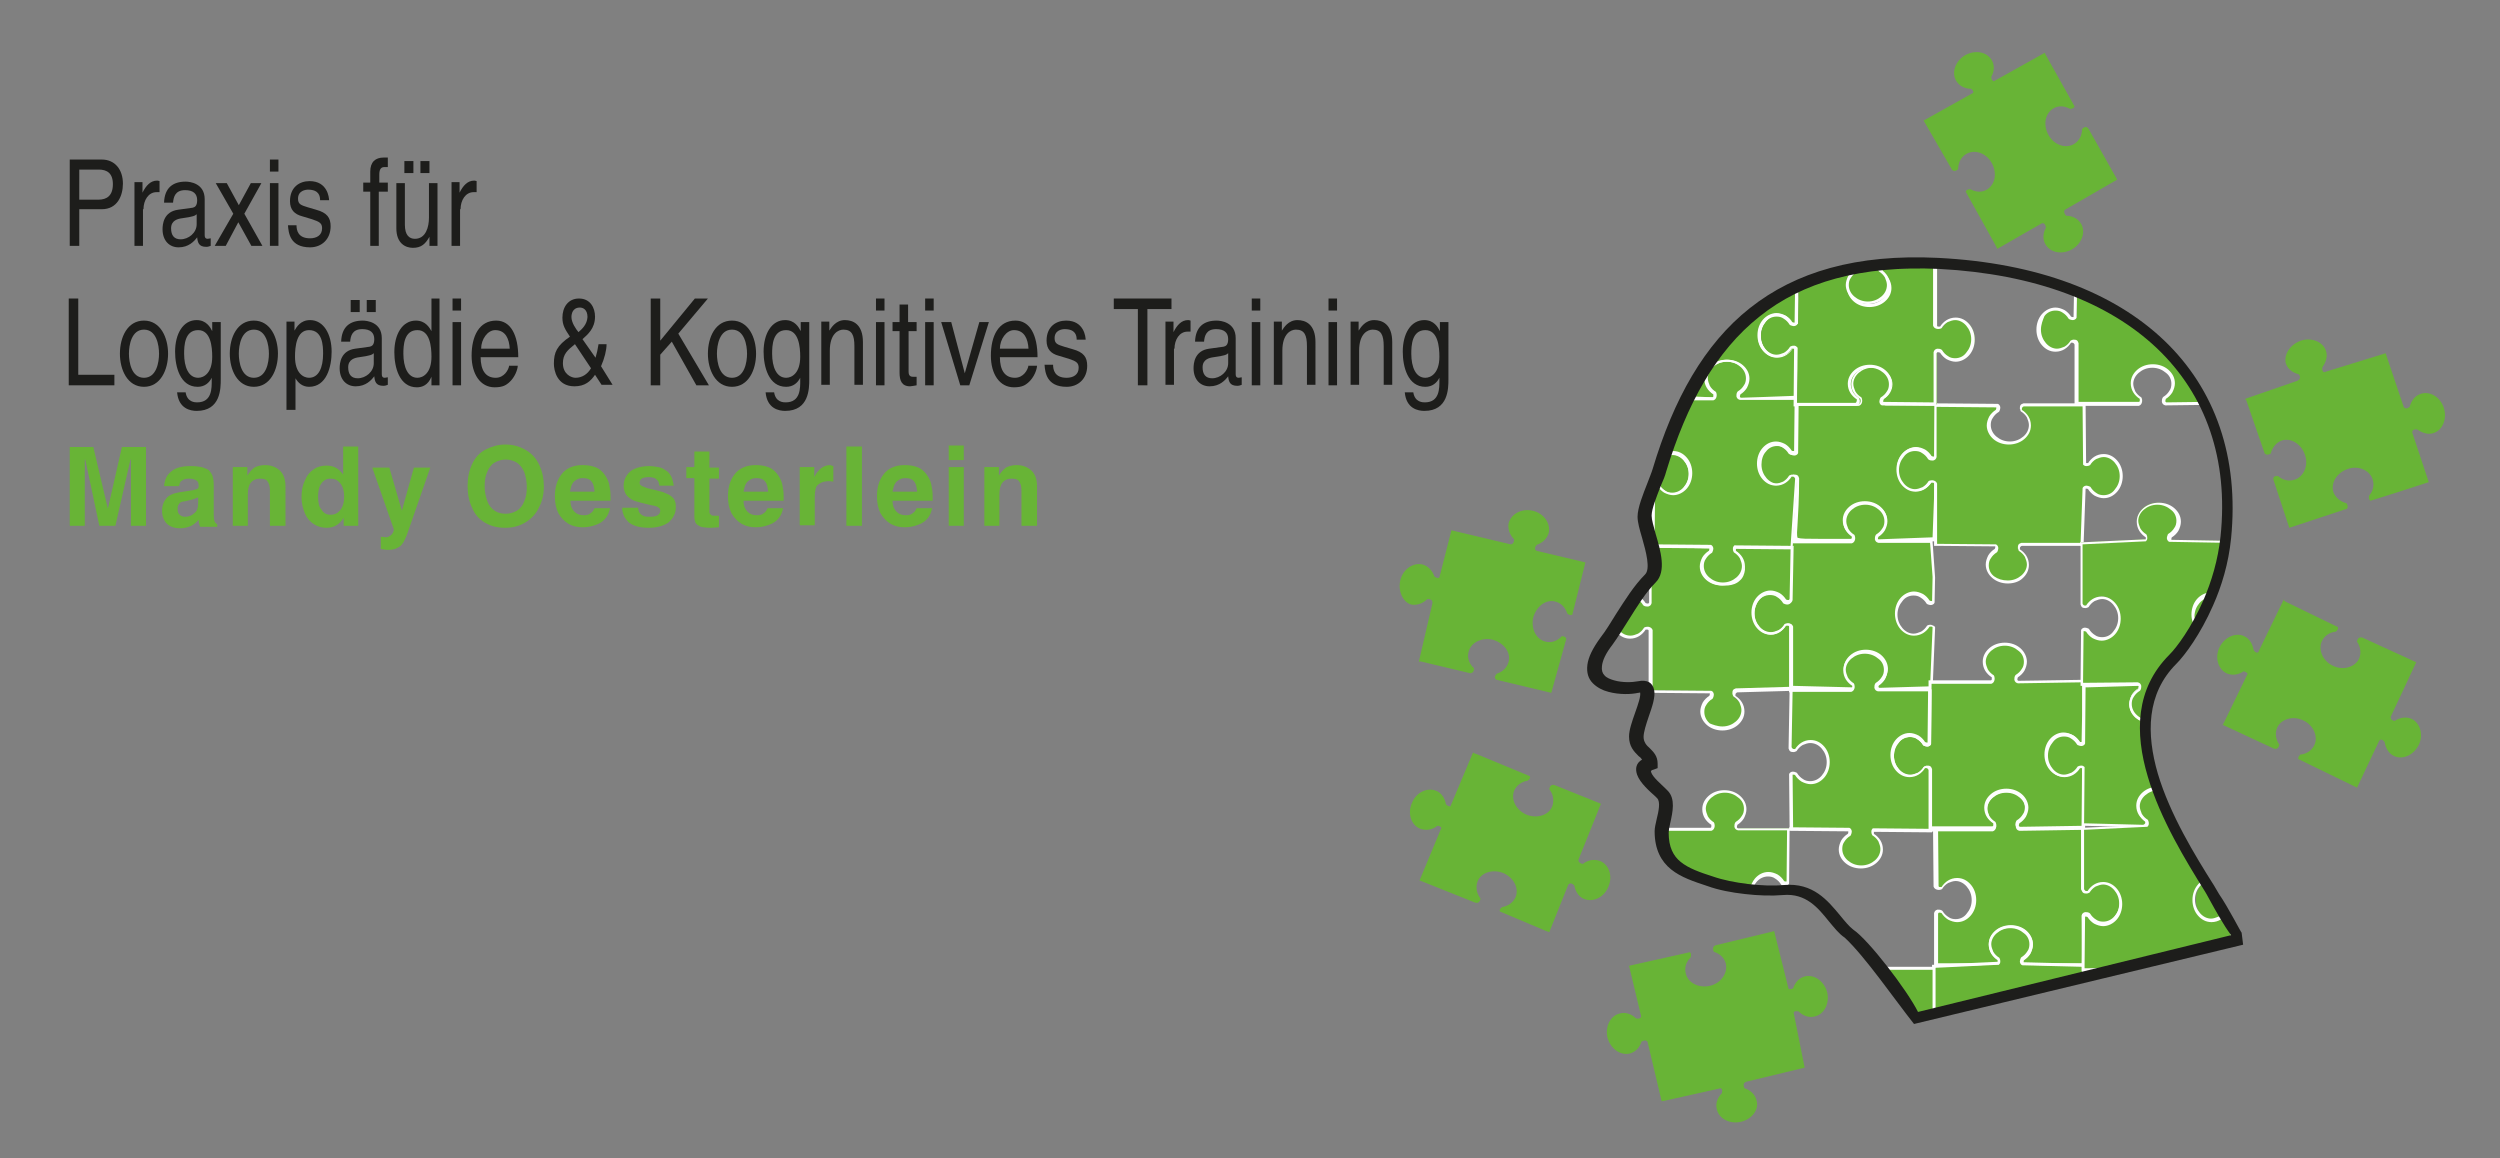 <?xml version="1.0" encoding="utf-8"?>
<!-- Generator: Adobe Illustrator 22.1.0, SVG Export Plug-In . SVG Version: 6.00 Build 0)  -->
<svg version="1.1" id="Ebene_1" xmlns="http://www.w3.org/2000/svg" xmlns:xlink="http://www.w3.org/1999/xlink" x="0px" y="0px"
	 width="498.3px" height="230.9px" viewBox="0 0 498.3 230.9" style="enable-background:new 0 0 498.3 230.9;" xml:space="preserve"
	>
<rect x="0" y="0" width="498.3" height="230.9" fill="#808080" stroke="none"/>
<style type="text/css">
	.st0{fill-rule:evenodd;clip-rule:evenodd;fill:#68B436;}
	.st1{fill:#FEFEFE;}
	.st2{fill:#68B436;}
	.st3{fill:#1D1D1B;}
</style>
<g>
	<path class="st0" d="M399.9,157.5c2.3,0,4.1,1.6,4.1,3.5c0,1.2-0.7,2.2-1.7,2.9c-0.2,0.4-0.2,0.8,0,1l12.3,0.2l0.6,0l0,12.1
		c0.1,0.4,0.5,0.6,1.1,0.4c0.6-1.1,1.7-1.8,2.9-1.8c1.9,0,3.5,1.8,3.5,4.1c0,2.3-1.6,4.1-3.5,4.1c-1.2,0-2.2-0.7-2.9-1.7
		c-0.6-0.3-1-0.3-1.1,0.3l0.1,9.7h-7.1l-5-0.1c-0.2-0.2-0.2-0.6,0-1c1-0.6,1.7-1.7,1.7-2.9c0-1.9-1.8-3.5-4.1-3.5
		c-2.3,0-4.1,1.6-4.1,3.5c0,1.2,0.7,2.3,1.8,2.9c0.1,0.5,0,0.9-0.3,1H386v-10.2c0.1-0.5,0.6-0.5,1.1-0.3c0.6,1,1.7,1.7,2.9,1.7
		c1.9,0,3.5-1.8,3.5-4.1c0-2.3-1.6-4.1-3.5-4.1c-1.2,0-2.3,0.7-2.9,1.8c-0.6,0.2-1,0-1.1-0.4l-0.1-11.3h-0.1l0-0.2l11-0.1
		c0.6-0.1,0.9-0.5,0.7-1.2c-1.1-0.6-1.8-1.7-1.8-2.9C395.8,159.1,397.6,157.5,399.9,157.5L399.9,157.5z"/>
	<path class="st1" d="M399.9,157.9c-1.1,0-2,0.4-2.7,1c-0.7,0.6-1.1,1.4-1.1,2.2c0,0.5,0.2,1,0.4,1.5c0.3,0.5,0.7,0.9,1.2,1.2
		l0.1,0.2c0,0.1,0.1,0.2,0.1,0.3c0,0.3,0,0.5-0.1,0.7c-0.1,0.2-0.3,0.3-0.6,0.4h0c-0.1,0-0.2,0-0.2,0l0,0l-10.7,0.1l0.1,11.1
		c0,0.1,0.1,0.2,0.2,0.2v0c0.1,0,0.2,0,0.4,0c0.3-0.5,0.8-1,1.3-1.3c0.5-0.3,1.1-0.5,1.8-0.5c1.1,0,2,0.5,2.7,1.3
		c0.7,0.8,1.1,1.9,1.1,3.1c0,1.2-0.4,2.3-1.1,3.1c-0.7,0.8-1.6,1.3-2.7,1.3c-0.6,0-1.2-0.2-1.8-0.5h0c-0.5-0.3-1-0.8-1.3-1.3
		c-0.2-0.1-0.4-0.1-0.5-0.1c-0.1,0-0.1,0.1-0.2,0.2v9.9h11.8c0,0,0.1-0.1,0.1-0.2c0-0.1,0-0.2,0-0.4c-0.5-0.3-1-0.8-1.3-1.3
		c-0.3-0.5-0.5-1.1-0.5-1.8c0-1.1,0.5-2,1.3-2.7c0.8-0.7,1.9-1.1,3.1-1.1c1.2,0,2.3,0.4,3.1,1.1c0.8,0.7,1.3,1.7,1.3,2.7
		c0,0.6-0.2,1.2-0.5,1.8c-0.3,0.5-0.8,1-1.3,1.3c-0.1,0.1-0.1,0.3-0.1,0.4c0,0,0,0.1,0,0.1l4.9,0.1h6.8l-0.1-9.4l0-0.1
		c0.1-0.4,0.3-0.6,0.7-0.7c0.3,0,0.6,0,0.9,0.2l0.1,0.1c0.3,0.5,0.7,0.9,1.2,1.2c0.4,0.3,0.9,0.4,1.4,0.4c0.9,0,1.7-0.4,2.3-1.1
		c0.6-0.7,1-1.6,1-2.7c0-1.1-0.4-2-1-2.7c-0.6-0.7-1.4-1.1-2.3-1.1c-0.5,0-1,0.2-1.5,0.4c-0.5,0.3-0.9,0.7-1.2,1.2l-0.2,0.1
		c-0.3,0.1-0.6,0.1-0.9,0v0c-0.3-0.1-0.5-0.3-0.6-0.6l0-0.1l0-11.8l-0.3,0h0l-12.3-0.2l-0.2-0.1c-0.2-0.2-0.3-0.4-0.3-0.7
		c0-0.2,0.1-0.5,0.2-0.7l0.1-0.1c0.5-0.3,0.9-0.7,1.2-1.2c0.3-0.4,0.4-0.9,0.4-1.4c0-0.9-0.4-1.7-1.1-2.2
		C401.9,158.2,400.9,157.9,399.9,157.9L399.9,157.9z M399.9,157.2L399.9,157.2c1.2,0,2.3,0.4,3.1,1.1c0.8,0.7,1.3,1.7,1.3,2.7
		c0,0.6-0.2,1.2-0.5,1.8c-0.3,0.5-0.8,1-1.3,1.3c-0.1,0.2-0.1,0.3-0.1,0.4c0,0,0,0.1,0,0.1l12.2,0.2l0.6,0l0.3,0v0.3l0,12.1
		c0,0.1,0.1,0.2,0.2,0.2v0c0.1,0,0.2,0,0.4,0c0.3-0.5,0.8-1,1.3-1.3c0.5-0.3,1.1-0.5,1.8-0.5c1.1,0,2,0.5,2.7,1.3
		c0.7,0.8,1.1,1.9,1.1,3.1c0,1.2-0.4,2.3-1.1,3.1c-0.7,0.8-1.6,1.3-2.7,1.3c-0.6,0-1.2-0.2-1.8-0.5c-0.5-0.3-1-0.8-1.3-1.3
		c-0.2-0.1-0.4-0.1-0.5-0.1c-0.1,0-0.1,0.1-0.2,0.2l0.1,9.6l0,0.3h-7.4l-5-0.1l-0.2-0.1c-0.2-0.2-0.3-0.4-0.3-0.7
		c0-0.2,0.1-0.5,0.2-0.7l0.1-0.1c0.5-0.3,0.9-0.7,1.2-1.2v0c0.3-0.4,0.4-0.9,0.4-1.4c0-0.9-0.4-1.7-1.1-2.2c-0.7-0.6-1.6-1-2.7-1
		c-1.1,0-2,0.4-2.7,1c-0.7,0.6-1.1,1.4-1.1,2.2c0,0.5,0.2,1,0.4,1.5c0.3,0.5,0.7,0.9,1.2,1.2l0.1,0.2c0.1,0.3,0.1,0.6,0,0.8
		c-0.1,0.3-0.2,0.5-0.4,0.6l-0.2,0h-12.5v-10.5l0-0.1c0.1-0.4,0.3-0.6,0.7-0.7c0.3,0,0.6,0,0.9,0.2l0.1,0.1c0.3,0.5,0.7,0.9,1.2,1.2
		h0c0.4,0.3,0.9,0.4,1.4,0.4c0.9,0,1.7-0.4,2.2-1.1c0.6-0.7,1-1.6,1-2.7c0-1.1-0.4-2-1-2.7c-0.6-0.7-1.4-1.1-2.2-1.1
		c-0.5,0-1,0.2-1.5,0.4c-0.5,0.3-0.9,0.7-1.2,1.2l-0.2,0.1c-0.3,0.1-0.6,0.1-0.9,0v0c-0.3-0.1-0.5-0.3-0.6-0.6l0-0.1l-0.1-11h-0.1
		l0-0.3l0-0.2l0-0.3l0.3,0l11-0.1c0,0,0.1,0,0.1,0h0c0.1,0,0.2-0.1,0.3-0.2c0.1-0.1,0.1-0.2,0.1-0.4c0,0,0-0.1,0-0.1
		c-0.5-0.3-1-0.8-1.3-1.3c-0.3-0.5-0.5-1.1-0.5-1.8c0-1.1,0.5-2,1.3-2.7C397.6,157.7,398.7,157.2,399.9,157.2L399.9,157.2z"/>
	<path class="st0" d="M350.8,92.6c0-2.3,1.6-4.1,3.5-4.1c1.2,0,2.2,0.7,2.9,1.7c0.4,0.2,0.8,0.2,1,0l0.1-9.7h12.2
		c0.4-0.1,0.6-0.5,0.4-1.1c-1.1-0.6-1.8-1.7-1.8-2.9c0-1.9,1.8-3.5,4.1-3.5c2.3,0,4.1,1.6,4.1,3.5c0,1.2-0.7,2.2-1.7,2.9
		c-0.3,0.6-0.3,1,0.3,1.1h10l-0.1,10.7c-0.2,0.2-0.6,0.2-1,0c-0.6-1-1.7-1.7-2.9-1.7c-1.9,0-3.5,1.8-3.5,4.1c0,2.3,1.6,4.1,3.5,4.1
		c1.2,0,2.3-0.7,2.9-1.8c0.5-0.1,0.9,0,1,0.3l-0.4,11.2l-11.2,0.4c-0.5-0.1-0.5-0.6-0.3-1.1c1-0.6,1.7-1.7,1.7-2.9
		c0-1.9-1.8-3.5-4.1-3.5c-2.3,0-4.1,1.6-4.1,3.5c0,1.2,0.7,2.3,1.8,2.9c0.2,0.6,0,1-0.4,1.1c-6.9-0.2-9.6,0.2-10.9-0.3
		c-0.5-1.1,0.3-4,0.3-11.9c-0.1-0.6-0.5-0.9-1.2-0.7c-0.6,1.1-1.7,1.8-2.9,1.8C352.3,96.7,350.8,94.9,350.8,92.6L350.8,92.6z"/>
	<path class="st1" d="M351.1,92.6c0,1.1,0.4,2,1,2.7c0.6,0.7,1.4,1.1,2.2,1.1c0.5,0,1-0.2,1.5-0.4c0.5-0.3,0.9-0.7,1.2-1.2l0.2-0.1
		c0.1,0,0.2-0.1,0.3-0.1c0.3,0,0.5,0,0.7,0.1c0.2,0.1,0.3,0.3,0.4,0.6v0c0,0.1,0,0.2,0,0.2l0,0c0,4.1-0.2,6.8-0.3,8.7
		c-0.1,1.6-0.2,2.5,0,3c0.7,0.2,1.9,0.2,4.1,0.2c1.6,0,3.7,0,6.5,0c0.1,0,0.2-0.1,0.2-0.2h0c0-0.1,0-0.2,0-0.4
		c-0.5-0.3-1-0.8-1.3-1.3c-0.3-0.5-0.5-1.1-0.5-1.8c0-1.1,0.5-2,1.3-2.7c0.8-0.7,1.9-1.1,3.1-1.1c1.2,0,2.3,0.4,3.1,1.1
		c0.8,0.7,1.3,1.6,1.3,2.7c0,0.6-0.2,1.2-0.5,1.8v0c-0.3,0.5-0.8,1-1.3,1.3c-0.1,0.2-0.1,0.4-0.1,0.5c0,0.1,0.1,0.1,0.2,0.2
		l10.8-0.4l0.4-10.9c0,0-0.1-0.1-0.2-0.1c-0.1,0-0.2,0-0.4,0c-0.3,0.5-0.8,1-1.3,1.3c-0.5,0.3-1.1,0.5-1.8,0.5c-1.1,0-2-0.5-2.7-1.3
		c-0.7-0.8-1.1-1.9-1.1-3.1c0-1.2,0.4-2.3,1.1-3.1c0.7-0.8,1.7-1.3,2.7-1.3c0.6,0,1.2,0.2,1.8,0.5h0c0.5,0.3,1,0.8,1.3,1.3
		c0.2,0.1,0.3,0.1,0.4,0.1c0,0,0.1,0,0.1,0l0.1-10.2h-9.7l-0.1,0c-0.4-0.1-0.6-0.3-0.7-0.7c0-0.3,0-0.6,0.2-0.9l0.1-0.1
		c0.5-0.3,0.9-0.7,1.2-1.2v0c0.3-0.4,0.4-0.9,0.4-1.4c0-0.9-0.4-1.7-1.1-2.2c-0.7-0.6-1.6-1-2.7-1c-1.1,0-2,0.4-2.7,1
		c-0.7,0.6-1.1,1.4-1.1,2.2c0,0.5,0.2,1,0.4,1.5c0.3,0.5,0.7,0.9,1.2,1.2l0.1,0.2c0.1,0.4,0.1,0.6,0,0.9l0,0
		c-0.1,0.3-0.3,0.5-0.6,0.6l-0.1,0h-11.9l-0.1,9.4l-0.1,0.2c-0.2,0.2-0.4,0.3-0.7,0.3c-0.2,0-0.5-0.1-0.7-0.2l-0.1-0.1
		c-0.3-0.5-0.7-0.9-1.2-1.2h0c-0.4-0.3-0.9-0.4-1.4-0.4c-0.9,0-1.7,0.4-2.2,1.1C351.4,90.6,351.1,91.6,351.1,92.6L351.1,92.6z
		 M350.5,92.6L350.5,92.6c0-1.2,0.4-2.3,1.1-3.1c0.7-0.8,1.6-1.3,2.7-1.3c0.6,0,1.2,0.2,1.8,0.5h0c0.5,0.3,1,0.8,1.3,1.3
		c0.1,0.1,0.3,0.1,0.4,0.1c0,0,0.1,0,0.1,0l0.1-9.5l0-0.3h12.4c0.1,0,0.2-0.1,0.2-0.2l0,0c0-0.1,0-0.2,0-0.4c-0.5-0.3-1-0.8-1.3-1.3
		c-0.3-0.5-0.5-1.1-0.5-1.8c0-1.1,0.5-2,1.3-2.7c0.8-0.7,1.9-1.1,3.1-1.1c1.2,0,2.3,0.4,3.1,1.1c0.8,0.7,1.3,1.7,1.3,2.7
		c0,0.6-0.2,1.2-0.5,1.8v0c-0.3,0.5-0.8,1-1.3,1.3c-0.1,0.2-0.1,0.4-0.1,0.5c0,0.1,0.1,0.1,0.2,0.2h10.3l0,0.3L386,91.3l-0.1,0.2
		c-0.2,0.2-0.4,0.3-0.7,0.3c-0.2,0-0.5-0.1-0.7-0.2l-0.1-0.1c-0.3-0.5-0.7-0.9-1.2-1.2h0c-0.4-0.3-0.9-0.4-1.4-0.4
		c-0.9,0-1.7,0.4-2.2,1.1c-0.6,0.7-1,1.6-1,2.7c0,1.1,0.4,2,1,2.7c0.6,0.7,1.4,1.1,2.2,1.1c0.5,0,1-0.2,1.5-0.4
		c0.5-0.3,0.9-0.7,1.2-1.2l0.2-0.1c0.3-0.1,0.6-0.1,0.8,0c0.3,0.1,0.5,0.2,0.6,0.4l0,0.2l-0.4,11.2l0,0.3l-0.3,0l-11.2,0.4l-0.1,0
		c-0.4-0.1-0.6-0.3-0.7-0.7c0-0.3,0-0.6,0.2-0.9l0.1-0.1c0.5-0.3,0.9-0.7,1.2-1.2v0c0.3-0.4,0.4-0.9,0.4-1.4c0-0.9-0.4-1.7-1.1-2.2
		c-0.7-0.6-1.6-1-2.7-1c-1.1,0-2,0.4-2.7,1c-0.7,0.6-1.1,1.4-1.1,2.2c0,0.5,0.2,1,0.4,1.5c0.3,0.5,0.7,0.9,1.2,1.2l0.1,0.2
		c0.1,0.4,0.1,0.6,0,0.9v0c-0.1,0.3-0.3,0.5-0.6,0.6l-0.1,0c-2.8-0.1-5-0.1-6.6,0c-2.3,0-3.6,0-4.4-0.3l-0.2-0.2
		c-0.3-0.6-0.2-1.6-0.1-3.4c0.1-1.9,0.3-4.6,0.3-8.6c0,0,0-0.1,0-0.1v0c0-0.1-0.1-0.2-0.2-0.3c-0.1-0.1-0.2-0.1-0.4-0.1
		c0,0-0.1,0-0.1,0c-0.3,0.5-0.8,1-1.3,1.3c-0.5,0.3-1.1,0.5-1.8,0.5c-1.1,0-2-0.5-2.7-1.3C350.9,94.9,350.5,93.8,350.5,92.6
		L350.5,92.6z"/>
	<path class="st0" d="M331.4,165.1h9.7c0.4-0.1,0.6-0.5,0.4-1.1c-1.1-0.6-1.8-1.7-1.8-2.9c0-1.9,1.8-3.5,4.1-3.5
		c2.3,0,4.1,1.6,4.1,3.5c0,1.2-0.7,2.2-1.7,2.9c-0.3,0.6-0.3,1,0.3,1.1h10l-0.1,10.7c-0.2,0.2-0.6,0.2-1,0c-0.6-1-1.7-1.7-2.9-1.7
		c-1.6,0-3,1.3-3.4,3.1c-2.9-0.3-5.9-0.8-8.2-1.6c-5.2-1.7-9.6-3.3-9.6-9.8C331.3,165.6,331.3,165.4,331.4,165.1L331.4,165.1z"/>
	<path class="st1" d="M348.8,177.2c0.2-0.8,0.5-1.5,1-2.1c0.7-0.8,1.6-1.3,2.7-1.3c0.6,0,1.2,0.2,1.8,0.5h0c0.5,0.3,1,0.8,1.3,1.3
		c0.1,0.1,0.3,0.1,0.4,0.1c0,0,0.1,0,0.1,0l0.1-10.2h-9.7l-0.1,0c-0.4-0.1-0.6-0.3-0.7-0.7c0-0.3,0-0.6,0.2-0.9l0.1-0.1
		c0.5-0.3,0.9-0.7,1.2-1.2v0c0.3-0.4,0.4-0.9,0.4-1.4c0-0.9-0.4-1.7-1.1-2.2c-0.7-0.6-1.6-1-2.7-1c-1.1,0-2,0.4-2.7,1
		c-0.7,0.6-1.1,1.4-1.1,2.2c0,0.5,0.2,1,0.4,1.5c0.3,0.5,0.7,0.9,1.2,1.2l0.1,0.2c0.1,0.4,0.1,0.6,0,0.9c-0.1,0.3-0.3,0.5-0.6,0.6
		l-0.1,0h-9.8c0-0.2,0.1-0.4,0.1-0.6h9.6c0.1,0,0.2-0.1,0.2-0.2v0c0-0.1,0-0.2,0-0.4c-0.5-0.3-1-0.8-1.3-1.3
		c-0.3-0.5-0.5-1.1-0.5-1.8c0-1.1,0.5-2,1.3-2.7c0.8-0.7,1.9-1.1,3.1-1.1c1.2,0,2.3,0.4,3.1,1.1c0.8,0.7,1.3,1.6,1.3,2.7
		c0,0.6-0.2,1.2-0.5,1.8v0c-0.3,0.5-0.8,1-1.3,1.3c-0.1,0.2-0.1,0.4-0.1,0.5c0,0.1,0.1,0.1,0.2,0.2h10.3l0,0.3l-0.1,10.7l-0.1,0.2
		c-0.2,0.2-0.4,0.3-0.7,0.3c-0.2,0-0.5-0.1-0.7-0.2l-0.1-0.1c-0.3-0.5-0.7-0.9-1.2-1.2h0c-0.4-0.3-0.9-0.4-1.4-0.4
		c-0.9,0-1.7,0.4-2.3,1.1c-0.4,0.5-0.7,1.1-0.9,1.7C349.2,177.2,349,177.2,348.8,177.2L348.8,177.2z"/>
	<path class="st0" d="M349.4,122.3c0-2.3,1.6-4.1,3.5-4.1c1.2,0,2.2,0.7,2.9,1.7c0.4,0.2,0.8,0.3,1,0l0.1-11.4l0-0.6h12.2
		c0.4-0.1,0.6-0.5,0.4-1.1c-1.1-0.6-1.8-1.7-1.8-2.9c0-1.9,1.8-3.5,4.1-3.5c2.3,0,4.1,1.6,4.1,3.5c0,1.2-0.7,2.2-1.7,2.9
		c-0.3,0.6-0.3,1,0.3,1.1h10.5l0.5,7.1l-0.1,5c-0.2,0.2-0.6,0.2-1,0c-0.6-1-1.7-1.7-2.9-1.7c-1.9,0-3.5,1.8-3.5,4.1
		c0,2.3,1.6,4.1,3.5,4.1c1.2,0,2.3-0.7,2.9-1.8c0.5-0.1,0.9,0,1,0.3l-0.5,12.2l-10.4,0.4c-0.5-0.1-0.5-0.6-0.3-1.1
		c1-0.6,1.7-1.7,1.7-2.9c0-1.9-1.8-3.5-4.1-3.5c-2.3,0-4.1,1.6-4.1,3.5c0,1.2,0.7,2.3,1.8,2.9c0.2,0.6,0,1-0.4,1.1l-11.9-0.4v0.1
		l-0.2,0l0-11.9c-0.1-0.6-0.5-0.9-1.2-0.7c-0.6,1.1-1.7,1.8-2.9,1.8C351,126.4,349.4,124.6,349.4,122.3L349.4,122.3z"/>
	<path class="st1" d="M349.7,122.3c0,1.1,0.4,2,1,2.7c0.6,0.7,1.4,1.1,2.3,1.1c0.5,0,1-0.2,1.5-0.4c0.5-0.3,0.9-0.7,1.2-1.2l0.2-0.1
		c0.1,0,0.2,0,0.3-0.1c0.3,0,0.5,0,0.7,0.1c0.2,0.1,0.3,0.3,0.4,0.6v0c0,0.1,0,0.2,0,0.2l0,0l0,11.5l11.8,0.3c0.1,0,0.2-0.1,0.2-0.2
		v0c0-0.1,0-0.2,0-0.4c-0.5-0.3-1-0.8-1.3-1.3c-0.3-0.5-0.5-1.1-0.5-1.8c0-1.1,0.5-2,1.3-2.7c0.8-0.7,1.9-1.1,3.1-1.1
		c1.2,0,2.3,0.4,3.1,1.1c0.8,0.7,1.3,1.7,1.3,2.7c0,0.6-0.2,1.2-0.5,1.8v0c-0.3,0.5-0.8,1-1.3,1.3c-0.1,0.2-0.1,0.4-0.1,0.5
		c0,0.1,0.1,0.1,0.2,0.2l10.1-0.3l0.5-11.8c0,0-0.1-0.1-0.2-0.1c-0.1,0-0.2,0-0.4,0c-0.3,0.5-0.8,1-1.3,1.3
		c-0.5,0.3-1.1,0.5-1.8,0.5c-1.1,0-2-0.5-2.7-1.3c-0.7-0.8-1.1-1.9-1.1-3.1c0-1.2,0.4-2.3,1.1-3.1c0.7-0.8,1.7-1.3,2.7-1.3
		c0.6,0,1.2,0.2,1.8,0.5h0c0.5,0.3,1,0.8,1.3,1.3c0.2,0.1,0.3,0.1,0.4,0.1c0,0,0.1,0,0.1,0l0.1-4.8l-0.5-6.8h-10.2l-0.1,0
		c-0.4-0.1-0.6-0.3-0.7-0.7c0-0.3,0-0.6,0.2-0.9l0.1-0.1c0.5-0.3,0.9-0.7,1.2-1.2c0.3-0.4,0.4-0.9,0.4-1.4c0-0.9-0.4-1.7-1.1-2.3
		c-0.7-0.6-1.6-1-2.7-1c-1.1,0-2,0.4-2.7,1c-0.7,0.6-1.1,1.4-1.1,2.3c0,0.5,0.2,1,0.4,1.5c0.3,0.5,0.7,0.9,1.2,1.2l0.1,0.2
		c0.1,0.4,0.1,0.6,0,0.9l0,0c-0.1,0.3-0.3,0.5-0.6,0.6l-0.1,0h-11.9l0,0.3v0l-0.1,11.4l-0.1,0.2c-0.2,0.2-0.4,0.3-0.7,0.3
		c-0.2,0-0.5-0.1-0.7-0.2l-0.1-0.1c-0.3-0.5-0.7-0.9-1.2-1.2h0c-0.4-0.3-0.9-0.4-1.4-0.4c-0.9,0-1.7,0.4-2.3,1.1
		C350.1,120.3,349.7,121.2,349.7,122.3L349.7,122.3z M349.1,122.3L349.1,122.3c0-1.2,0.4-2.3,1.1-3.1c0.7-0.8,1.6-1.3,2.7-1.3
		c0.6,0,1.2,0.2,1.8,0.5c0.5,0.3,1,0.8,1.3,1.3c0.1,0.1,0.3,0.1,0.4,0.1c0,0,0.1,0,0.1,0l0.1-11.3v0l0-0.6l0-0.3H369
		c0.1,0,0.2-0.1,0.2-0.2l0,0c0-0.1,0-0.2,0-0.4c-0.5-0.3-1-0.8-1.3-1.3c-0.3-0.5-0.5-1.1-0.5-1.8c0-1.1,0.5-2,1.3-2.7
		c0.8-0.7,1.9-1.1,3.1-1.1c1.2,0,2.3,0.4,3.1,1.1c0.8,0.7,1.3,1.6,1.3,2.7c0,0.6-0.2,1.2-0.5,1.8v0c-0.3,0.5-0.8,1-1.3,1.3
		c-0.1,0.2-0.1,0.4-0.1,0.5c0,0.1,0.1,0.1,0.2,0.2h10.7l0,0.3l0.5,7.1v0l-0.1,5l-0.1,0.2c-0.2,0.2-0.4,0.3-0.7,0.3
		c-0.2,0-0.5-0.1-0.7-0.2l-0.1-0.1c-0.3-0.5-0.7-0.9-1.2-1.2h0c-0.4-0.3-0.9-0.4-1.4-0.4c-0.9,0-1.7,0.4-2.2,1.1
		c-0.6,0.7-1,1.6-1,2.7c0,1.1,0.4,2,1,2.7c0.6,0.7,1.4,1.1,2.2,1.1c0.5,0,1-0.2,1.5-0.4c0.5-0.3,0.9-0.7,1.2-1.2l0.2-0.1
		c0.3-0.1,0.6-0.1,0.8,0c0.3,0.1,0.5,0.2,0.6,0.4l0,0.2l-0.5,12.2l0,0.3l-0.3,0l-10.4,0.4l-0.1,0c-0.4-0.1-0.6-0.3-0.7-0.7
		c0-0.3,0-0.6,0.2-0.9l0.1-0.1c0.5-0.3,0.9-0.7,1.2-1.2v0c0.3-0.4,0.4-0.9,0.4-1.4c0-0.9-0.4-1.7-1.1-2.2c-0.7-0.6-1.6-1-2.7-1
		c-1.1,0-2,0.4-2.7,1c-0.7,0.6-1.1,1.4-1.1,2.2c0,0.5,0.2,1,0.4,1.5c0.3,0.5,0.7,0.9,1.2,1.2l0.1,0.2c0.1,0.4,0.1,0.7,0,0.9v0
		c-0.1,0.3-0.3,0.5-0.6,0.6l-0.1,0l-11.6-0.3v0.1l-0.3,0l-0.2,0l-0.3,0l0-0.3l0-11.9c0,0,0-0.1,0-0.1v0c0-0.1-0.1-0.2-0.2-0.3
		c-0.1-0.1-0.2-0.1-0.4-0.1c0,0-0.1,0-0.1,0c-0.3,0.5-0.8,1-1.3,1.3c-0.5,0.3-1.1,0.5-1.8,0.5c-1.1,0-2-0.5-2.7-1.3
		C349.5,124.6,349.1,123.5,349.1,122.3L349.1,122.3z"/>
	<path class="st0" d="M358.1,57.2l0.1,2.2l-0.1,5c-0.2,0.2-0.6,0.2-1,0c-0.6-1-1.7-1.7-2.9-1.7c-1.9,0-3.5,1.8-3.5,4.1
		c0,2.3,1.6,4.1,3.5,4.1c1.2,0,2.3-0.7,2.9-1.8c0.5-0.1,0.9,0,1,0.3l-0.3,9.7l-11,0.4c-0.5-0.1-0.5-0.6-0.3-1.1
		c1-0.6,1.7-1.7,1.7-2.9c0-1.9-1.8-3.5-4.1-3.5c-2.3,0-4.1,1.6-4.1,3.5c0,1.2,0.7,2.3,1.8,2.9c0.2,0.6,0,1-0.4,1.1l-4.9-0.2
		C341.8,69.2,348.6,61.7,358.1,57.2L358.1,57.2z"/>
	<path class="st1" d="M336.8,79l4.7,0.2c0.1,0,0.2-0.1,0.2-0.2v0c0-0.1,0-0.2,0-0.4c-0.5-0.3-1-0.8-1.3-1.3
		c-0.3-0.5-0.5-1.1-0.5-1.8c0-1.1,0.5-2,1.3-2.7c0.8-0.7,1.9-1.1,3.1-1.1c1.2,0,2.3,0.4,3.1,1.1c0.8,0.7,1.3,1.6,1.3,2.7
		c0,0.6-0.2,1.2-0.5,1.8v0c-0.3,0.5-0.8,1-1.3,1.3c-0.1,0.2-0.1,0.4-0.1,0.5c0,0.1,0.1,0.1,0.2,0.2l10.6-0.4l0.3-9.3
		c0,0-0.1-0.1-0.2-0.1c-0.1,0-0.2,0-0.4,0c-0.3,0.5-0.8,1-1.3,1.3c-0.5,0.3-1.1,0.5-1.8,0.5c-1.1,0-2-0.5-2.7-1.3
		c-0.7-0.8-1.1-1.9-1.1-3.1c0-1.2,0.4-2.3,1.1-3.1c0.7-0.8,1.6-1.3,2.7-1.3c0.6,0,1.2,0.2,1.8,0.5h0c0.5,0.3,1,0.8,1.3,1.3
		c0.2,0.1,0.3,0.1,0.4,0.1c0,0,0.1,0,0.1,0l0.1-4.9l-0.1-2c0.2-0.1,0.4-0.2,0.6-0.3l0.1,2.3v0l-0.1,5l-0.1,0.2
		c-0.2,0.2-0.4,0.3-0.7,0.3c-0.2,0-0.5-0.1-0.7-0.2l-0.1-0.1c-0.3-0.5-0.7-0.9-1.2-1.2h0c-0.4-0.3-0.9-0.4-1.4-0.4
		c-0.9,0-1.7,0.4-2.2,1.1c-0.6,0.7-1,1.6-1,2.7c0,1.1,0.4,2,1,2.7c0.6,0.7,1.4,1.1,2.2,1.1c0.5,0,1-0.2,1.5-0.4
		c0.5-0.3,0.9-0.7,1.2-1.2l0.2-0.1c0.3-0.1,0.6-0.1,0.8,0c0.3,0.1,0.5,0.2,0.6,0.4l0,0.2l-0.3,9.7l0,0.3l-0.3,0l-11,0.4l-0.1,0
		c-0.4-0.1-0.6-0.3-0.7-0.7c0-0.3,0-0.6,0.2-0.9l0.1-0.1c0.5-0.3,0.9-0.7,1.2-1.2v0c0.3-0.4,0.4-0.9,0.4-1.4c0-0.9-0.4-1.7-1.1-2.2
		c-0.7-0.6-1.6-1-2.7-1c-1.1,0-2,0.4-2.7,1c-0.7,0.6-1.1,1.4-1.1,2.2c0,0.5,0.2,1,0.4,1.5c0.3,0.5,0.7,0.9,1.2,1.2l0.1,0.2
		c0.1,0.4,0.1,0.6,0,0.9v0c-0.1,0.3-0.3,0.5-0.6,0.6l-0.1,0l-5-0.2C336.6,79.4,336.7,79.2,336.8,79L336.8,79z"/>
	<path class="st0" d="M343.3,145.1c-2.3,0-4.1-1.6-4.1-3.5c0-1.2,0.7-2.2,1.7-2.9c0.2-0.4,0.3-0.8,0-1l-11.4-0.1l-0.6,0v-12.2
		c-0.1-0.4-0.5-0.6-1.1-0.4c-0.6,1.1-1.7,1.8-2.9,1.8c-1.1,0-2.1-0.6-2.8-1.6c1.3-2.1,2.7-4.3,4.1-6.3c0.6,0.3,1.2,0.8,1.6,1.4
		c0.6,0.3,1,0.3,1.1-0.3v-4.5c0.1-0.1,0.2-0.2,0.3-0.3c1.2-1.2,0.9-3.7,0.3-6.1h6.5l5,0.1c0.2,0.2,0.2,0.6,0,1
		c-1,0.6-1.7,1.7-1.7,2.9c0,1.9,1.8,3.5,4.1,3.5c2.9,0.3,4.2-1.5,4.1-3.5c0-1.2-0.7-2.3-1.8-2.9c-0.1-0.5,0-0.9,0.3-1l11.2,0.1
		l-0.2,10.4c-0.1,0.5-0.6,0.5-1.1,0.3c-0.6-1-1.7-1.7-2.9-1.7c-1.9,0-3.5,1.8-3.5,4.1c0,2.3,1.6,4.1,3.5,4.1c1.2,0,2.3-0.7,2.9-1.8
		c0.6-0.2,1,0,1.1,0.4v12.2l0.1,0l0,0.2l-10.8,0.3c-0.6,0.1-0.9,0.5-0.7,1.2c1.1,0.6,1.8,1.7,1.8,2.9
		C347.4,143.5,345.6,145.1,343.3,145.1L343.3,145.1z"/>
	<path class="st1" d="M343.3,144.8c1.1,0,2-0.4,2.7-1c0.7-0.6,1.1-1.4,1.1-2.3c0-0.5-0.2-1-0.4-1.5c-0.3-0.5-0.7-0.9-1.2-1.2
		l-0.1-0.2c0-0.1-0.1-0.2-0.1-0.3c0-0.3,0-0.5,0.1-0.7c0.1-0.2,0.3-0.3,0.6-0.4c0.1,0,0.2,0,0.2,0l0,0l10.4-0.3v-12
		c0-0.1-0.1-0.2-0.2-0.2l0,0c-0.1,0-0.2,0-0.4,0c-0.3,0.5-0.8,1-1.3,1.3c-0.5,0.3-1.1,0.5-1.8,0.5c-1.1,0-2-0.5-2.7-1.3
		c-0.7-0.8-1.1-1.9-1.1-3.1c0-1.2,0.4-2.3,1.1-3.1c0.7-0.8,1.7-1.3,2.7-1.3c0.6,0,1.2,0.2,1.8,0.5h0c0.5,0.3,1,0.8,1.3,1.3
		c0.2,0.1,0.4,0.1,0.5,0.1c0.1,0,0.1-0.1,0.2-0.2l0.2-10.1l-10.8-0.1c0,0-0.1,0.1-0.1,0.2c0,0.1,0,0.2,0,0.4c0.5,0.3,1,0.8,1.3,1.3
		c0.3,0.5,0.5,1.1,0.5,1.8v0c0,0.2,0,0.5,0,0.7c-0.1,0.8-0.4,1.6-1,2.1c-0.6,0.6-1.4,0.9-2.4,1c-0.3,0-0.6,0-1,0
		c-1.2,0-2.3-0.4-3.1-1.1c-0.8-0.7-1.3-1.7-1.3-2.7c0-0.6,0.2-1.2,0.5-1.8v0c0.3-0.5,0.8-1,1.3-1.3c0.1-0.1,0.1-0.3,0.1-0.4
		c0,0,0-0.1,0-0.1l-4.9-0.1h-6.4c0-0.2-0.1-0.4-0.2-0.6h6.6l5,0.1l0.2,0.1c0.2,0.2,0.3,0.4,0.3,0.7c0,0.2-0.1,0.5-0.2,0.7l-0.1,0.1
		c-0.5,0.3-0.9,0.7-1.2,1.2v0c-0.3,0.4-0.4,0.9-0.4,1.4c0,0.9,0.4,1.7,1.1,2.2c0.7,0.6,1.6,1,2.7,1l0,0c0.3,0,0.6,0,0.9,0
		c0.9-0.1,1.6-0.4,2-0.8c0.5-0.5,0.7-1.1,0.8-1.7c0-0.2,0-0.4,0-0.6v0c0-0.5-0.2-1-0.4-1.5c-0.3-0.5-0.7-0.9-1.2-1.2l-0.1-0.2
		c-0.1-0.3-0.1-0.6,0-0.8c0.1-0.3,0.2-0.5,0.4-0.6l0.2,0l11.2,0.1l0.3,0l0,0.3l-0.2,10.4l0,0.1c-0.1,0.4-0.3,0.6-0.7,0.7
		c-0.3,0-0.6,0-0.9-0.2l-0.1-0.1c-0.3-0.5-0.7-0.9-1.2-1.2h0c-0.4-0.3-0.9-0.4-1.4-0.4c-0.9,0-1.7,0.4-2.3,1.1c-0.6,0.7-1,1.6-1,2.7
		c0,1.1,0.4,2,1,2.7c0.6,0.7,1.4,1.1,2.3,1.1c0.5,0,1-0.2,1.5-0.4c0.5-0.3,0.9-0.7,1.2-1.2l0.2-0.1c0.4-0.1,0.6-0.1,0.9,0l0,0
		c0.3,0.1,0.5,0.3,0.6,0.6l0,0.1v11.9l0.1,0l0,0.3l0,0.2l0,0.3l-0.3,0l-10.8,0.3c0,0-0.1,0-0.1,0h0c-0.1,0-0.2,0.1-0.3,0.2
		c-0.1,0.1-0.1,0.2-0.1,0.4c0,0,0,0.1,0,0.1c0.5,0.3,1,0.8,1.3,1.3c0.3,0.5,0.5,1.1,0.5,1.8c0,1.1-0.5,2-1.3,2.7
		c-0.8,0.7-1.9,1.1-3.1,1.1l0,0c-1.2,0-2.3-0.4-3.1-1.1c-0.8-0.7-1.3-1.7-1.3-2.7c0-0.6,0.2-1.2,0.5-1.8v0c0.3-0.5,0.8-1,1.3-1.3
		c0.1-0.2,0.1-0.3,0.1-0.4c0,0,0-0.1,0-0.1l-11.3-0.1h0l-0.6,0l-0.3,0v-12.4c0-0.1-0.1-0.2-0.2-0.2h0c-0.1,0-0.2,0-0.4,0
		c-0.3,0.5-0.8,1-1.3,1.3c-0.5,0.3-1.1,0.5-1.8,0.5c-1.1,0-2-0.5-2.7-1.3c-0.1-0.1-0.2-0.2-0.2-0.3c0.1-0.2,0.2-0.4,0.4-0.6
		c0.1,0.2,0.2,0.3,0.3,0.5c0.6,0.7,1.4,1.1,2.3,1.1c0.5,0,1-0.2,1.5-0.4c0.5-0.3,0.9-0.7,1.2-1.2l0.2-0.1c0.4-0.1,0.7-0.1,0.9,0h0
		c0.3,0.1,0.5,0.3,0.6,0.6l0,0.1v11.9l0.3,0h0l11.4,0.1l0.2,0.1c0.2,0.2,0.3,0.4,0.3,0.7c0,0.2-0.1,0.5-0.2,0.7l-0.1,0.1
		c-0.5,0.3-0.9,0.7-1.2,1.2v0c-0.3,0.4-0.4,0.9-0.4,1.4c0,0.9,0.4,1.7,1.1,2.3C341.3,144.4,342.3,144.8,343.3,144.8L343.3,144.8z
		 M329.2,115.2v4.9l0,0.1c-0.1,0.4-0.3,0.6-0.7,0.7c-0.3,0-0.6,0-0.9-0.2l-0.1-0.1c-0.3-0.5-0.7-0.9-1.2-1.2h0
		c-0.1-0.1-0.2-0.1-0.3-0.2c0.1-0.2,0.2-0.3,0.4-0.5c0.1,0,0.2,0.1,0.3,0.2h0c0.5,0.3,1,0.8,1.3,1.3c0.2,0.1,0.4,0.1,0.5,0.1
		c0.1,0,0.1-0.1,0.2-0.2v-4.2C328.8,115.6,329,115.4,329.2,115.2L329.2,115.2z"/>
	<path class="st0" d="M406.5,65.7c0-2.3,1.6-4.1,3.5-4.1c1.2,0,2.2,0.7,2.9,1.7c0.4,0.2,0.8,0.3,1,0L414,58
		c12.1,4.8,20.8,12.5,25.7,22.4l-7.8,0.1c-0.5-0.1-0.5-0.6-0.3-1.1c1-0.6,1.7-1.7,1.7-2.9c0-1.9-1.8-3.5-4.1-3.5
		c-2.3,0-4.1,1.6-4.1,3.5c0,1.2,0.7,2.3,1.8,2.9c0.2,0.6,0,1-0.4,1.1h-12.2l0,0.1l-0.2,0l0-11.9c-0.1-0.6-0.5-0.9-1.2-0.7
		c-0.6,1.1-1.7,1.8-2.9,1.8C408.1,69.8,406.5,68,406.5,65.7L406.5,65.7z"/>
	<path class="st1" d="M406.8,65.7c0,1.1,0.4,2,1,2.7c0.6,0.7,1.4,1.1,2.2,1.1c0.5,0,1-0.2,1.5-0.4c0.5-0.3,0.9-0.7,1.2-1.2l0.2-0.1
		c0.1,0,0.2-0.1,0.3-0.1c0.3,0,0.5,0,0.7,0.1c0.2,0.1,0.3,0.3,0.4,0.6v0c0,0.1,0,0.2,0,0.2l0,0l0,11.5h12c0.1,0,0.2-0.1,0.2-0.2l0,0
		c0-0.1,0-0.2,0-0.4c-0.5-0.3-1-0.8-1.3-1.3c-0.3-0.5-0.5-1.1-0.5-1.8c0-1.1,0.5-2,1.3-2.7c0.8-0.7,1.9-1.1,3.1-1.1
		c1.2,0,2.3,0.4,3.1,1.1c0.8,0.7,1.3,1.6,1.3,2.7c0,0.6-0.2,1.2-0.5,1.8v0c-0.3,0.5-0.8,1-1.3,1.3c-0.1,0.2-0.1,0.4-0.1,0.5
		c0,0.1,0.1,0.1,0.2,0.2l7.6-0.1c0.1,0.2,0.2,0.4,0.3,0.6l-8,0.1l-0.1,0c-0.4-0.1-0.6-0.3-0.7-0.7c0-0.3,0-0.6,0.2-0.9l0.1-0.1
		c0.5-0.3,0.9-0.7,1.2-1.2v0c0.3-0.4,0.4-0.9,0.4-1.4c0-0.9-0.4-1.7-1.1-2.2c-0.7-0.6-1.6-1-2.7-1c-1.1,0-2,0.4-2.7,1
		c-0.7,0.6-1.1,1.4-1.1,2.2c0,0.5,0.2,1,0.4,1.5c0.3,0.5,0.7,0.9,1.2,1.2l0.1,0.2c0.1,0.3,0.1,0.6,0,0.9l0,0
		c-0.1,0.3-0.3,0.5-0.6,0.6l-0.1,0h-11.9v0.1l-0.3,0l-0.2,0l-0.3,0l0-0.3l0-11.9c0,0,0-0.1,0-0.1v0c0-0.1-0.1-0.2-0.2-0.3
		c-0.1-0.1-0.2-0.1-0.4-0.1c0,0-0.1,0-0.1,0c-0.3,0.5-0.8,1-1.3,1.3c-0.5,0.3-1.1,0.5-1.8,0.5c-1.1,0-2-0.5-2.7-1.3
		c-0.7-0.8-1.1-1.9-1.1-3.1l0,0c0-1.2,0.4-2.3,1.1-3.1c0.7-0.8,1.7-1.3,2.7-1.3c0.6,0,1.2,0.2,1.8,0.5h0c0.5,0.3,1,0.8,1.3,1.3
		c0.2,0.1,0.3,0.1,0.4,0.1c0,0,0.1,0,0.1,0l0.1-5.3c0.2,0.1,0.4,0.2,0.6,0.2l-0.1,5.2l-0.1,0.2c-0.2,0.2-0.4,0.3-0.7,0.3
		c-0.2,0-0.5-0.1-0.7-0.2l-0.1-0.1c-0.3-0.5-0.7-0.9-1.2-1.2h0c-0.4-0.3-0.9-0.4-1.4-0.4c-0.9,0-1.7,0.4-2.2,1.1
		C407.2,63.7,406.8,64.7,406.8,65.7L406.8,65.7z"/>
	<path class="st0" d="M377.2,150.6c0-2.3,1.6-4.1,3.5-4.1c1.2,0,2.2,0.7,2.9,1.7c0.4,0.2,0.8,0.3,1,0l0.1-11.7l0-0.6h12.2
		c0.4-0.1,0.6-0.5,0.4-1.1c-1.1-0.6-1.8-1.7-1.8-2.9c0-1.9,1.8-3.5,4.1-3.5c2.3,0,4.1,1.6,4.1,3.5c0,1.2-0.7,2.2-1.7,2.9
		c-0.3,0.6-0.3,1,0.3,1.1l13-0.2v7.1l-0.1,5.3c-0.2,0.2-0.6,0.2-1,0c-0.6-1-1.7-1.7-2.9-1.7c-1.9,0-3.5,1.8-3.5,4.1
		c0,2.3,1.6,4.1,3.5,4.1c1.2,0,2.3-0.7,2.9-1.8c0.5-0.1,0.9,0,1,0.3v11.9l-12.7,0.2c-0.5-0.1-0.5-0.6-0.3-1.1c1-0.6,1.7-1.7,1.7-2.9
		c0-1.9-1.8-3.5-4.1-3.5c-2.3,0-4.1,1.6-4.1,3.5c0,1.2,0.7,2.3,1.8,2.9c0.2,0.6,0,1-0.4,1.1h-12.2v0.1l-0.2,0l0-11.6
		c-0.1-0.6-0.5-0.9-1.2-0.7c-0.6,1.1-1.7,1.8-2.9,1.8C378.7,154.7,377.2,152.9,377.2,150.6L377.2,150.6z"/>
	<path class="st1" d="M377.5,150.6c0,1.1,0.4,2,1,2.7c0.6,0.7,1.4,1.1,2.3,1.1c0.5,0,1-0.2,1.5-0.4c0.5-0.3,0.9-0.7,1.2-1.2l0.2-0.1
		c0.1,0,0.2-0.1,0.3-0.1c0.3,0,0.5,0,0.7,0.1c0.2,0.1,0.3,0.3,0.4,0.6c0,0.1,0,0.2,0,0.2l0,0l0,11.2h12c0.1,0,0.2-0.1,0.2-0.2l0,0
		c0-0.1,0-0.2,0-0.4c-0.5-0.3-1-0.8-1.3-1.3c-0.3-0.5-0.5-1.1-0.5-1.8c0-1.1,0.5-2,1.3-2.7c0.8-0.7,1.9-1.1,3.1-1.1
		c1.2,0,2.3,0.4,3.1,1.1c0.8,0.7,1.3,1.7,1.3,2.7c0,0.6-0.2,1.2-0.5,1.8v0c-0.3,0.5-0.8,1-1.3,1.3c-0.1,0.2-0.1,0.4-0.1,0.5
		c0,0.1,0.1,0.1,0.2,0.2l12.4-0.2v-11.5c0,0-0.1-0.1-0.2-0.1c-0.1,0-0.2,0-0.4,0c-0.3,0.5-0.8,1-1.3,1.3c-0.5,0.3-1.1,0.5-1.8,0.5
		c-1.1,0-2-0.5-2.7-1.3c-0.7-0.8-1.1-1.9-1.1-3.1c0-1.2,0.4-2.3,1.1-3.1c0.7-0.8,1.7-1.3,2.7-1.3c0.6,0,1.2,0.2,1.8,0.5h0
		c0.5,0.3,1,0.8,1.3,1.3c0.1,0.1,0.3,0.1,0.4,0.1c0,0,0.1,0,0.1,0l0.1-5.2V136l-12.7,0.2l-0.1,0c-0.4-0.1-0.6-0.3-0.7-0.7
		c0-0.3,0-0.6,0.2-0.9l0.1-0.1c0.5-0.3,0.9-0.7,1.2-1.2c0.3-0.4,0.4-0.9,0.4-1.4c0-0.9-0.4-1.7-1.1-2.2c-0.7-0.6-1.6-1-2.7-1
		c-1.1,0-2,0.4-2.7,1c-0.7,0.6-1.1,1.4-1.1,2.2c0,0.5,0.2,1,0.4,1.5c0.3,0.5,0.7,0.9,1.2,1.2l0.1,0.2c0.1,0.4,0.1,0.6,0,0.9h0
		c-0.1,0.3-0.3,0.5-0.6,0.6l-0.1,0H385l0,0.3v0l-0.1,11.7l-0.1,0.2c-0.2,0.2-0.4,0.3-0.7,0.3c-0.2,0-0.5-0.1-0.7-0.2l-0.1-0.1
		c-0.3-0.5-0.7-0.9-1.2-1.2h0c-0.4-0.3-0.9-0.4-1.4-0.4c-0.9,0-1.7,0.4-2.3,1.1C377.8,148.6,377.5,149.5,377.5,150.6L377.5,150.6z
		 M376.9,150.6L376.9,150.6c0-1.2,0.4-2.3,1.1-3.1c0.7-0.8,1.6-1.3,2.7-1.3c0.6,0,1.2,0.2,1.8,0.5h0c0.5,0.3,1,0.8,1.3,1.3
		c0.2,0.1,0.3,0.1,0.4,0.1c0,0,0.1,0,0.1,0l0.1-11.6v0l0-0.6l0-0.3h12.4c0.1,0,0.2-0.1,0.2-0.2h0c0-0.1,0-0.2,0-0.4
		c-0.5-0.3-1-0.8-1.3-1.3c-0.3-0.5-0.5-1.1-0.5-1.8c0-1.1,0.5-2,1.3-2.7c0.8-0.7,1.9-1.1,3.1-1.1c1.2,0,2.3,0.4,3.1,1.1
		c0.8,0.7,1.3,1.7,1.3,2.7c0,0.6-0.2,1.2-0.5,1.8c-0.3,0.5-0.8,1-1.3,1.3c-0.1,0.2-0.1,0.4-0.1,0.5c0,0.1,0.1,0.1,0.2,0.2l13-0.2
		l0.3,0v7.4l-0.1,5.3l-0.1,0.2c-0.2,0.2-0.4,0.3-0.7,0.3c-0.2,0-0.5-0.1-0.7-0.2l-0.1-0.1c-0.3-0.5-0.7-0.9-1.2-1.2h0
		c-0.4-0.3-0.9-0.4-1.4-0.4c-0.9,0-1.7,0.4-2.2,1.1c-0.6,0.7-1,1.6-1,2.7c0,1.1,0.4,2,1,2.7c0.6,0.7,1.4,1.1,2.2,1.1
		c0.5,0,1-0.2,1.5-0.4c0.5-0.3,0.9-0.7,1.2-1.2l0.2-0.1c0.3-0.1,0.6-0.1,0.8,0c0.3,0.1,0.5,0.2,0.6,0.4l0,0.1v12.2l-0.3,0l-12.7,0.2
		l-0.1,0c-0.4-0.1-0.6-0.3-0.7-0.7c0-0.3,0-0.6,0.2-0.9l0.1-0.1c0.5-0.3,0.9-0.7,1.2-1.2c0.3-0.4,0.4-0.9,0.4-1.4
		c0-0.9-0.4-1.7-1.1-2.3c-0.7-0.6-1.6-1-2.7-1c-1.1,0-2,0.4-2.7,1c-0.7,0.6-1.1,1.4-1.1,2.3c0,0.5,0.2,1,0.4,1.5
		c0.3,0.5,0.7,0.9,1.2,1.2l0.1,0.2c0.1,0.4,0.1,0.7,0,0.9l0,0c-0.1,0.3-0.3,0.5-0.6,0.6l-0.1,0h-11.9v0.1l-0.3,0l-0.2,0l-0.3,0
		l0-0.3l0-11.6c0,0,0-0.1,0-0.1c0-0.1-0.1-0.2-0.2-0.3c-0.1-0.1-0.2-0.1-0.4-0.1c0,0-0.1,0-0.1,0c-0.3,0.5-0.8,1-1.3,1.3
		c-0.5,0.3-1.1,0.5-1.8,0.5c-1.1,0-2-0.5-2.7-1.3C377.3,152.9,376.9,151.8,376.9,150.6L376.9,150.6z"/>
	<path class="st0" d="M400.2,116c-2.3,0-4.1-1.6-4.1-3.5c0-1.2,0.7-2.2,1.7-2.9c0.2-0.4,0.3-0.8,0-1l-11.4-0.1l-0.6,0V96.4
		c-0.1-0.4-0.5-0.6-1.1-0.4c-0.6,1.1-1.7,1.8-2.9,1.8c-1.9,0-3.5-1.8-3.5-4.1c0-2.3,1.6-4.1,3.5-4.1c1.2,0,2.2,0.7,2.9,1.7
		c0.6,0.3,1,0.3,1.1-0.3V80.7l0.9,0l11.4,0.1c0.2,0.2,0.2,0.6,0,1c-1,0.6-1.7,1.7-1.7,2.9c0,1.9,1.8,3.5,4.1,3.5
		c2.3,0,4.1-1.6,4.1-3.5c0-1.2-0.7-2.3-1.8-2.9c-0.2-0.7,0.1-1.1,0.7-1.2l11.9,0l0-0.1h0l0.1,11.9c0.2,0.2,0.5,0.2,0.9,0.1
		c0.6-1.1,1.7-1.8,2.9-1.8c1.9,0,3.5,1.8,3.5,4.1c0,2.3-1.6,4.1-3.5,4.1c-1.2,0-2.2-0.7-2.9-1.7c-0.4-0.2-0.8-0.2-1,0l-0.4,11.2
		l-11.9,0c-0.6,0.1-0.9,0.5-0.7,1.2c1.1,0.6,1.8,1.7,1.8,2.9C404.3,114.5,402.4,116,400.2,116L400.2,116z"/>
	<path class="st1" d="M400.2,115.7c1.1,0,2-0.4,2.7-1c0.7-0.6,1.1-1.4,1.1-2.2c0-0.5-0.2-1-0.4-1.5c-0.3-0.5-0.7-0.9-1.2-1.2
		l-0.1-0.2c0-0.1,0-0.2-0.1-0.3c0-0.3,0-0.5,0.1-0.7c0.1-0.2,0.3-0.3,0.6-0.4h0c0.1,0,0.2,0,0.2,0l0,0l11.6,0l0.4-10.9l0.1-0.2
		c0.2-0.2,0.4-0.3,0.7-0.3c0.2,0,0.4,0.1,0.7,0.2l0.1,0.1c0.3,0.5,0.7,0.9,1.2,1.2h0c0.4,0.3,0.9,0.4,1.4,0.4c0.9,0,1.7-0.4,2.2-1.1
		c0.6-0.7,1-1.6,1-2.7c0-1.1-0.4-2-1-2.7c-0.6-0.7-1.4-1.1-2.2-1.1c-0.5,0-1,0.2-1.5,0.4c-0.5,0.3-0.9,0.7-1.2,1.2l-0.2,0.1
		c-0.2,0.1-0.5,0.1-0.6,0.1c-0.2,0-0.4-0.1-0.5-0.2l-0.1-0.1l0-0.1L415.1,81l-11.6,0c0,0-0.1,0-0.1,0c-0.1,0-0.2,0.1-0.3,0.2
		c-0.1,0.1-0.1,0.2-0.1,0.4c0,0,0,0.1,0,0.1c0.5,0.3,1,0.8,1.3,1.3c0.3,0.5,0.5,1.1,0.5,1.8c0,1.1-0.5,2-1.3,2.7
		c-0.8,0.7-1.9,1.1-3.1,1.1c-1.2,0-2.3-0.4-3.1-1.1c-0.8-0.7-1.3-1.7-1.3-2.7c0-0.6,0.2-1.2,0.5-1.8v0c0.3-0.5,0.8-1,1.3-1.3
		c0.1-0.2,0.1-0.3,0.1-0.4c0,0,0-0.1,0-0.1l-11.3-0.1h0l-0.6,0V91l0,0.1c-0.1,0.4-0.3,0.6-0.7,0.7c-0.3,0-0.6,0-0.9-0.2l-0.1-0.1
		c-0.3-0.5-0.7-0.9-1.2-1.2h0c-0.4-0.3-0.9-0.4-1.4-0.4c-0.9,0-1.7,0.4-2.2,1.1c-0.6,0.7-1,1.6-1,2.7c0,1.1,0.4,2,1,2.7
		c0.6,0.7,1.4,1.1,2.2,1.1c0.5,0,1-0.2,1.5-0.4c0.5-0.3,0.9-0.7,1.2-1.2l0.2-0.1c0.4-0.1,0.7-0.1,0.9,0h0c0.3,0.1,0.5,0.3,0.6,0.6
		l0,0.1v11.9l0.3,0h0l11.4,0.1l0.2,0.1c0.2,0.2,0.3,0.4,0.3,0.7c0,0.2-0.1,0.5-0.2,0.7l-0.1,0.1c-0.5,0.3-0.9,0.7-1.2,1.2
		c-0.3,0.4-0.4,0.9-0.4,1.4c0,0.9,0.4,1.7,1.1,2.2C398.2,115.4,399.1,115.7,400.2,115.7L400.2,115.7z M400.2,116.3L400.2,116.3
		c-1.2,0-2.3-0.4-3.1-1.1c-0.8-0.7-1.3-1.6-1.3-2.7c0-0.6,0.2-1.2,0.5-1.8c0.3-0.5,0.8-1,1.3-1.3c0.1-0.2,0.1-0.3,0.1-0.4
		c0,0,0-0.1,0-0.1l-11.3-0.1h0l-0.6,0h-0.3V96.4c0-0.1-0.1-0.2-0.2-0.2h0c-0.1,0-0.2,0-0.4,0c-0.3,0.5-0.8,1-1.3,1.3
		c-0.5,0.3-1.1,0.5-1.8,0.5c-1.1,0-2-0.5-2.7-1.3c-0.7-0.8-1.1-1.9-1.1-3.1c0-1.2,0.4-2.3,1.1-3.1c0.7-0.8,1.7-1.3,2.7-1.3
		c0.6,0,1.2,0.2,1.8,0.5h0c0.5,0.3,1,0.8,1.3,1.3c0.2,0.1,0.4,0.1,0.5,0.1c0.1,0,0.1-0.1,0.2-0.2V80.4l0.3,0l0.9,0h0l11.4,0.1
		l0.2,0.1c0.2,0.2,0.3,0.4,0.3,0.7c0,0.2-0.1,0.5-0.2,0.7l-0.1,0.1c-0.5,0.3-0.9,0.7-1.2,1.2v0c-0.3,0.4-0.4,0.9-0.4,1.4
		c0,0.9,0.4,1.7,1.1,2.3c0.7,0.6,1.6,1,2.7,1c1.1,0,2-0.4,2.7-1c0.7-0.6,1.1-1.4,1.1-2.3c0-0.5-0.2-1-0.4-1.5
		c-0.3-0.5-0.7-0.9-1.2-1.2l-0.1-0.2c0-0.1,0-0.2-0.1-0.3c0-0.3,0-0.5,0.1-0.7c0.1-0.2,0.3-0.3,0.6-0.4c0.1,0,0.2,0,0.2,0l0,0
		l11.6,0l0-0.1h0.6l0,0.3l0.1,11.7c0,0,0.1,0,0.1,0c0.1,0,0.2,0,0.3,0c0.3-0.5,0.8-1,1.3-1.3c0.5-0.3,1.1-0.5,1.8-0.5
		c1.1,0,2,0.5,2.7,1.3c0.7,0.8,1.1,1.9,1.1,3.1c0,1.2-0.4,2.3-1.1,3.1c-0.7,0.8-1.6,1.3-2.7,1.3c-0.6,0-1.2-0.2-1.8-0.5h0
		c-0.5-0.3-1-0.8-1.3-1.3c-0.1-0.1-0.3-0.1-0.4-0.1c0,0-0.1,0-0.1,0l-0.4,11.1l0,0.3l-0.3,0l-11.9,0c0,0-0.1,0-0.1,0h0
		c-0.1,0-0.2,0.1-0.3,0.2c-0.1,0.1-0.1,0.2-0.1,0.4c0,0,0,0.1,0,0.1c0.5,0.3,1,0.8,1.3,1.3c0.3,0.5,0.5,1.1,0.5,1.8
		c0,1.1-0.5,2-1.3,2.7C402.5,115.9,401.4,116.3,400.2,116.3L400.2,116.3z"/>
	<path class="st0" d="M385.6,193v8.7l-4,0.9c0.7-0.5-2.7-5.2-6.3-9.6L385.6,193L385.6,193z"/>
	<path class="st1" d="M385.3,193.3l-9.7,0c-0.2-0.2-0.3-0.4-0.5-0.6l10.5,0l0.3,0l0,0v9l-0.6,0.1V193.3L385.3,193.3z"/>
	<path class="st0" d="M445.2,187.6l0-2.7c0.8,1.3,1.5,2.3,1.8,2.3L445.2,187.6L445.2,187.6z M443.8,182.5c-0.6,0.6-1.4,1-2.3,1
		c-1.9,0-3.5-1.8-3.5-4.1c0-1.6,0.8-3,2-3.7c0.3,0.5,0.6,0.9,0.8,1.3C441.1,177.6,442.4,180.1,443.8,182.5L443.8,182.5z"/>
	<path class="st2" d="M440.1,176c-0.3,0.2-0.6,0.4-0.9,0.7c-0.6,0.7-1,1.6-1,2.7c0,1.1,0.4,2,1,2.7c0.6,0.7,1.4,1.1,2.3,1.1
		c0.5,0,1-0.2,1.5-0.4c0.3-0.2,0.5-0.4,0.7-0.6c0.1,0.2,0.2,0.4,0.3,0.5c-0.2,0.2-0.4,0.4-0.7,0.6c-0.5,0.3-1.1,0.5-1.8,0.5
		c-1.1,0-2-0.5-2.7-1.3c-0.7-0.8-1.1-1.9-1.1-3.1c0-1.2,0.4-2.3,1.1-3.1c0.3-0.3,0.6-0.6,1-0.9C439.9,175.6,440,175.8,440.1,176
		L440.1,176z M445.5,185.3l0,2.2l-0.6,0.1l0-3.3C445.1,184.7,445.3,185,445.5,185.3L445.5,185.3z"/>
	<path class="st0" d="M437.8,125.3c-0.4-0.7-0.7-1.5-0.7-2.4c0-2.3,1.6-4.1,3.5-4.1c0.1,0,0.2,0,0.3,0
		C440,121.3,438.9,123.5,437.8,125.3L437.8,125.3z"/>
	<path class="st1" d="M440.9,119.1c-0.1,0-0.1,0-0.2,0c-0.9,0-1.7,0.4-2.3,1.1c-0.6,0.7-1,1.6-1,2.7c0,0.8,0.2,1.5,0.5,2.1
		c-0.1,0.2-0.2,0.4-0.3,0.6c-0.5-0.7-0.8-1.7-0.8-2.7c0-1.2,0.4-2.3,1.1-3.1c0.7-0.8,1.7-1.3,2.7-1.3c0.1,0,0.3,0,0.4,0
		C441,118.8,440.9,119,440.9,119.1L440.9,119.1z"/>
	<path class="st0" d="M331.9,90.8c0.5-0.3,1-0.4,1.5-0.4c1.9,0,3.5,1.8,3.5,4.1c0,2.3-1.6,4.1-3.5,4.1c-1.2,0-2.2-0.7-2.9-1.7
		c-0.3-0.1-0.5-0.2-0.7-0.2c0.5-1.2,0.9-2.3,1.1-3C331.3,92.7,331.6,91.8,331.9,90.8L331.9,90.8z M329.4,97.8v9.6l-0.3,0
		c-0.5-1.8-1.1-3.5-1.1-4.6C328,101.6,328.7,99.6,329.4,97.8L329.4,97.8z"/>
	<path class="st1" d="M329,107.1l0.1,0v-8.5c0.3-0.7,0.6-1.5,0.9-2.2c0.2,0,0.4,0.1,0.7,0.2l0.1,0.1c0.3,0.5,0.7,0.9,1.2,1.2h0
		c0.4,0.3,0.9,0.4,1.4,0.4c0.9,0,1.7-0.4,2.2-1.1c0.6-0.7,1-1.6,1-2.7c0-1.1-0.4-2-1-2.7c-0.6-0.7-1.4-1.1-2.2-1.1
		c-0.5,0-1,0.2-1.5,0.4c-0.1,0-0.1,0.1-0.2,0.1c0.1-0.3,0.2-0.6,0.3-0.9c0.4-0.2,0.9-0.3,1.4-0.3c1.1,0,2,0.5,2.7,1.3
		c0.7,0.8,1.1,1.9,1.1,3.1c0,1.2-0.4,2.3-1.1,3.1c-0.7,0.8-1.6,1.3-2.7,1.3c-0.6,0-1.2-0.2-1.8-0.5h0c-0.5-0.3-1-0.8-1.3-1.3
		c-0.2-0.1-0.4-0.1-0.5-0.1c-0.1,0-0.1,0.1-0.2,0.2v10.5l-0.3,0l-0.2,0C329.1,107.5,329.1,107.3,329,107.1L329,107.1z"/>
	<path class="st0" d="M433.5,164.5l-1,0c-0.2-0.2-0.2-0.6,0-1c0.1-0.1,0.3-0.2,0.4-0.3C433.1,163.6,433.3,164,433.5,164.5
		L433.5,164.5z M430.3,157.1c-0.1,0-0.1,0-0.2,0c-2.3,0-4.1,1.6-4.1,3.5c0,1.2,0.7,2.3,1.8,2.9c0.2,0.7-0.1,1.1-0.7,1.2l-12-0.3
		l0,0.1h0l0.1-11.5c-0.2-0.2-0.5-0.2-0.9-0.1c-0.6,1.1-1.7,1.8-2.9,1.8c-1.9,0-3.5-1.8-3.5-4.1c0-2.3,1.6-4.1,3.5-4.1
		c1.2,0,2.2,0.7,2.9,1.7c0.4,0.2,0.8,0.2,1,0l0.1-11.6c0,0,0.1,0,0.1,0v0.1l0.6,0l10.3-0.3c0.2,0.2,0.2,0.6,0,1
		c-1,0.6-1.7,1.7-1.7,2.9c0,1.7,1.4,3.1,3.2,3.4C427.7,148,428.7,152.6,430.3,157.1L430.3,157.1z"/>
	<path class="st1" d="M427.9,144c-0.8-0.2-1.6-0.5-2.2-1c-0.8-0.7-1.3-1.7-1.3-2.7c0-0.6,0.2-1.2,0.5-1.8c0.3-0.5,0.8-1,1.3-1.3
		c0.1-0.2,0.1-0.3,0.1-0.4c0,0,0-0.1,0-0.1l-10.2,0.3h0l-0.4,0l-0.1,11.2l-0.1,0.2c-0.2,0.2-0.4,0.3-0.7,0.3c-0.2,0-0.4-0.1-0.7-0.2
		l-0.1-0.1c-0.3-0.5-0.7-0.9-1.2-1.2h0c-0.4-0.3-0.9-0.4-1.4-0.4c-0.9,0-1.7,0.4-2.2,1.1c-0.6,0.7-1,1.6-1,2.7c0,1.1,0.4,2,1,2.7
		c0.6,0.7,1.4,1.1,2.2,1.1c0.5,0,1-0.2,1.5-0.4c0.5-0.3,0.9-0.7,1.2-1.2l0.2-0.1c0.2-0.1,0.4-0.1,0.6-0.1c0.2,0,0.4,0.1,0.5,0.2
		l0.1,0.1l0,0.1l-0.1,11.1l11.7,0.3c0,0,0.1,0,0.1,0h0c0.1,0,0.2-0.1,0.3-0.2c0.1-0.1,0.1-0.2,0.1-0.4c0,0,0-0.1,0-0.1
		c-0.5-0.3-1-0.8-1.3-1.3c-0.3-0.5-0.5-1.1-0.5-1.8c0-1.1,0.5-2,1.3-2.7c0.8-0.7,1.9-1.1,3.1-1.1c0,0,0.1,0,0.1,0
		c0.1,0.2,0.1,0.4,0.2,0.6c-0.1,0-0.2,0-0.3,0c-1.1,0-2,0.4-2.7,1c-0.7,0.6-1.1,1.4-1.1,2.2c0,0.5,0.2,1,0.4,1.5
		c0.3,0.5,0.7,0.9,1.2,1.2l0.1,0.2c0,0.1,0.1,0.2,0.1,0.3c0,0.3,0,0.5-0.1,0.7c-0.1,0.2-0.3,0.3-0.6,0.4h0c-0.1,0-0.2,0-0.2,0l0,0
		l-11.7-0.3l0,0.1h-0.7l0-0.3l0.1-11.3c0,0-0.1,0-0.1,0c-0.1,0-0.2,0-0.3,0c-0.3,0.5-0.8,1-1.3,1.3c-0.5,0.3-1.1,0.5-1.8,0.5
		c-1.1,0-2-0.5-2.7-1.3c-0.7-0.8-1.1-1.9-1.1-3.1c0-1.2,0.4-2.3,1.1-3.1c0.7-0.8,1.6-1.3,2.7-1.3c0.6,0,1.2,0.2,1.8,0.5h0
		c0.5,0.3,1,0.8,1.3,1.3c0.1,0.1,0.3,0.1,0.4,0.1c0,0,0.1,0,0.1,0l0.1-11.5l0-0.3h0.3c0,0,0.1,0,0.1,0c0,0,0,0,0,0h0.3v0.1l0.3,0h0
		l10.3-0.3l0.2,0.1c0.2,0.2,0.3,0.4,0.3,0.7c0,0.2-0.1,0.5-0.2,0.7l-0.1,0.1c-0.5,0.3-0.9,0.7-1.2,1.2c-0.3,0.4-0.4,0.9-0.4,1.4
		c0,0.9,0.4,1.7,1.1,2.2c0.5,0.4,1.1,0.7,1.8,0.9C428,143.6,428,143.8,427.9,144L427.9,144z M433,163.5c-0.1,0.1-0.2,0.1-0.3,0.2
		c-0.1,0.2-0.1,0.3-0.1,0.4c0,0,0,0.1,0,0.1l0.7,0c0.1,0.2,0.2,0.4,0.3,0.6l-1.2,0l-0.2-0.1c-0.2-0.2-0.3-0.4-0.3-0.7
		c0-0.2,0.1-0.5,0.2-0.7l0.1-0.1c0.1-0.1,0.3-0.2,0.4-0.3C432.8,163.1,432.9,163.3,433,163.5L433,163.5z"/>
	<path class="st0" d="M336.5,79.6h5c0.4-0.1,0.6-0.5,0.4-1.1c-1.1-0.6-1.8-1.7-1.8-2.9c0-1.9,1.8-3.5,4.1-3.5c2.3,0,4.1,1.6,4.1,3.5
		c0,1.2-0.7,2.2-1.7,2.9c-0.3,0.6-0.3,1,0.3,1.1H358l0,0.9l-0.1,9.7c-0.2,0.2-0.6,0.2-1,0c-0.6-1-1.7-1.7-2.9-1.7
		c-1.9,0-3.5,1.8-3.5,4.1c0,2.3,1.6,4.1,3.5,4.1c1.2,0,2.3-0.7,2.9-1.8c0.7-0.2,1.1,0.1,1.2,0.7l-0.9,13.6l-11.4-0.1
		c-0.2,0.2-0.2,0.5-0.1,0.9c1.1,0.6,1.8,1.7,1.8,2.9c0,1.9-1.8,3.5-4.1,3.5c-2.3,0-4.1-1.6-4.1-3.5c0-1.2,0.7-2.2,1.7-2.9
		c0.2-0.4,0.2-0.8,0-1l-11.6-0.1l0-0.1h0.1l0-0.6l0.1-10.9c0.1-0.2,0.2-0.5,0.3-0.7c0.2,0,0.5,0,0.7,0.2c0.6,1,1.7,1.7,2.9,1.7
		c1.9,0,3.5-1.8,3.5-4.1c0-2.3-1.6-4.1-3.5-4.1c-0.6,0-1.1,0.2-1.6,0.4C333.3,86.7,334.8,83,336.5,79.6L336.5,79.6z"/>
	<path class="st1" d="M332.1,90.2c0.4-0.2,0.9-0.3,1.4-0.3c1.1,0,2,0.5,2.7,1.3c0.7,0.8,1.1,1.9,1.1,3.1c0,1.2-0.4,2.3-1.1,3.1
		c-0.7,0.8-1.7,1.3-2.7,1.3c-0.6,0-1.2-0.2-1.8-0.5h0c-0.5-0.3-1-0.8-1.3-1.3c-0.2-0.1-0.3-0.1-0.4-0.1c0,0-0.1,0-0.1,0l-0.1,11.3v0
		l0,0.4l11.2,0.1l0.2,0.1c0.2,0.2,0.3,0.4,0.3,0.7c0,0.2-0.1,0.4-0.2,0.7l-0.1,0.1c-0.5,0.3-0.9,0.7-1.2,1.2v0
		c-0.3,0.4-0.4,0.9-0.4,1.4c0,0.9,0.4,1.7,1.1,2.3c0.7,0.6,1.6,1,2.7,1c1.1,0,2-0.4,2.7-1c0.7-0.6,1.1-1.4,1.1-2.3
		c0-0.5-0.2-1-0.4-1.5c-0.3-0.5-0.7-0.9-1.2-1.2l-0.1-0.2c-0.1-0.2-0.1-0.4-0.1-0.6c0-0.2,0.1-0.4,0.2-0.5l0.1-0.1l0.1,0l11.1,0.1
		l0.9-13.3c0,0,0-0.1,0-0.1c0-0.1-0.1-0.2-0.2-0.3c-0.1-0.1-0.2-0.1-0.4-0.1c0,0-0.1,0-0.1,0c-0.3,0.5-0.8,1-1.3,1.3
		c-0.5,0.3-1.1,0.5-1.8,0.5c-1.1,0-2-0.5-2.7-1.3c-0.7-0.8-1.1-1.9-1.1-3.1c0-1.2,0.4-2.3,1.1-3.1c0.7-0.8,1.6-1.3,2.7-1.3
		c0.6,0,1.2,0.2,1.8,0.5h0c0.5,0.3,1,0.8,1.3,1.3c0.1,0.1,0.3,0.1,0.4,0.1c0,0,0.1,0,0.1,0l0.1-9.6v0l0-0.6h-10.8l-0.1,0
		c-0.4-0.1-0.6-0.3-0.7-0.7c0-0.3,0-0.6,0.2-0.9l0.1-0.1c0.5-0.3,0.9-0.7,1.2-1.2v0c0.3-0.4,0.4-0.9,0.4-1.4c0-0.9-0.4-1.7-1.1-2.3
		c-0.7-0.6-1.6-1-2.7-1c-1.1,0-2,0.4-2.7,1c-0.7,0.6-1.1,1.4-1.1,2.3c0,0.5,0.2,1,0.4,1.5c0.3,0.5,0.7,0.9,1.2,1.2l0.1,0.2
		c0.1,0.3,0.1,0.6,0,0.9l0,0c-0.1,0.3-0.3,0.5-0.6,0.6l-0.1,0h-5.2c0.1-0.2,0.2-0.4,0.3-0.6h4.8c0.1,0,0.2-0.1,0.2-0.2l0,0
		c0-0.1,0-0.2,0-0.4c-0.5-0.3-1-0.8-1.3-1.3c-0.3-0.5-0.5-1.1-0.5-1.8c0-1.1,0.5-2,1.3-2.7c0.8-0.7,1.9-1.1,3.1-1.1
		c1.2,0,2.3,0.4,3.1,1.1c0.8,0.7,1.3,1.6,1.3,2.7c0,0.6-0.2,1.2-0.5,1.8v0c-0.3,0.5-0.8,1-1.3,1.3c-0.1,0.2-0.1,0.4-0.1,0.5
		c0,0.1,0.1,0.1,0.2,0.2h11.4l0,0.3l0,0.9v0l-0.1,9.7l-0.1,0.2c-0.2,0.2-0.4,0.3-0.7,0.3c-0.2,0-0.5-0.1-0.7-0.2l-0.1-0.1
		c-0.3-0.5-0.7-0.9-1.2-1.2h0c-0.4-0.3-0.9-0.4-1.4-0.4c-0.9,0-1.7,0.4-2.3,1.1c-0.6,0.7-1,1.6-1,2.7c0,1.1,0.4,2,1,2.7
		c0.6,0.7,1.4,1.1,2.3,1.1c0.5,0,1-0.2,1.5-0.4c0.5-0.3,0.9-0.7,1.2-1.2l0.2-0.1c0.1,0,0.2-0.1,0.3-0.1c0.3,0,0.5,0,0.7,0.1
		c0.2,0.1,0.3,0.3,0.4,0.6c0,0.1,0,0.2,0,0.2l0,0.1l-0.9,13.6l0,0.3l-0.3,0l-11.2-0.1c0,0,0,0.1,0,0.1c0,0.1,0,0.2,0,0.3
		c0.5,0.3,1,0.8,1.3,1.3c0.3,0.5,0.5,1.1,0.5,1.8c0,1.1-0.5,2-1.3,2.7c-0.8,0.7-1.9,1.1-3.1,1.1c-1.2,0-2.3-0.4-3.1-1.1
		c-0.8-0.7-1.3-1.6-1.3-2.7c0-0.6,0.2-1.2,0.5-1.8v0c0.3-0.5,0.8-1,1.3-1.3c0.1-0.1,0.1-0.3,0.1-0.4c0,0,0-0.1,0-0.1l-11.3-0.1
		c-0.1-0.4-0.2-0.8-0.3-1.2l0.1-9.9c0.2-0.6,0.5-1.2,0.7-1.8c0,0,0,0,0,0c0.2,0,0.5,0.1,0.7,0.2l0.1,0.1c0.3,0.5,0.7,0.9,1.2,1.2h0
		c0.4,0.3,0.9,0.4,1.4,0.4c0.9,0,1.7-0.4,2.3-1.1c0.6-0.7,1-1.6,1-2.7c0-1.1-0.4-2-1-2.7c-0.6-0.7-1.4-1.1-2.3-1.1
		c-0.5,0-1,0.2-1.5,0.4c-0.1,0.1-0.2,0.1-0.3,0.2C331.9,90.8,332,90.5,332.1,90.2L332.1,90.2z M329.1,107.5l0-8.9L329.1,107.5
		L329.1,107.5z"/>
	<path class="st0" d="M386.1,52.9v12c0.1,0.4,0.5,0.6,1.1,0.4c0.6-1.1,1.7-1.8,2.9-1.8c1.9,0,3.5,1.8,3.5,4.1c0,2.3-1.6,4.1-3.5,4.1
		c-1.2,0-2.2-0.7-2.9-1.7c-0.6-0.3-1-0.3-1.1,0.3v10.3l-0.9,0l-9.7-0.1c-0.2-0.2-0.2-0.6,0-1c1-0.6,1.7-1.7,1.7-2.9
		c0-1.9-1.8-3.5-4.1-3.5c-2.3,0-4.1,1.6-4.1,3.5c0,1.2,0.7,2.3,1.8,2.9c0.2,0.7-0.1,1.1-0.7,1.2l-11.9,0l0,0.1h0l0.1-11.5
		c-0.2-0.2-0.5-0.2-0.9-0.1c-0.6,1.1-1.7,1.8-2.9,1.8c-1.9,0-3.5-1.8-3.5-4.1c0-2.3,1.6-4.1,3.5-4.1c1.2,0,2.2,0.7,2.9,1.7
		c0.4,0.2,0.8,0.2,1,0l0.1-7.4c3.6-1.6,7.5-2.9,11.8-3.6l0.1,0c0.2,0.2,0.2,0.6,0,1c-1,0.6-1.7,1.7-1.7,2.9c0,1.9,1.8,3.5,4.1,3.5
		c2.3,0,4.1-1.6,4.1-3.5c0-1.2-0.7-2.3-1.8-2.9c-0.2-0.7,0.1-1.1,0.7-1.2L386.1,52.9L386.1,52.9z"/>
	<path class="st1" d="M385.8,53.2l-10.1,0.4c0,0-0.1,0-0.1,0c-0.1,0-0.2,0.1-0.3,0.2c-0.1,0.1-0.1,0.2-0.1,0.4c0,0,0,0.1,0,0.1
		c0.5,0.3,1,0.8,1.3,1.3c0.3,0.5,0.5,1.1,0.5,1.8c0,1.1-0.5,2-1.3,2.7c-0.8,0.7-1.9,1.1-3.1,1.1c-1.2,0-2.3-0.4-3.1-1.1
		c-0.8-0.7-1.3-1.6-1.3-2.7c0-0.6,0.2-1.2,0.5-1.8c0.3-0.5,0.8-1,1.3-1.3c0.1-0.2,0.1-0.3,0.1-0.4c0,0,0-0.1,0-0.1l-1.3-0.1
		c0.6-0.1,1.1-0.2,1.7-0.3c0.1,0.1,0.1,0.3,0.1,0.5c0,0.2-0.1,0.5-0.2,0.7l-0.1,0.1c-0.5,0.3-0.9,0.7-1.2,1.2
		c-0.3,0.4-0.4,0.9-0.4,1.4c0,0.9,0.4,1.7,1.1,2.3c0.7,0.6,1.6,1,2.7,1c1.1,0,2-0.4,2.7-1c0.7-0.6,1.1-1.4,1.1-2.3
		c0-0.5-0.2-1-0.4-1.5c-0.3-0.5-0.7-0.9-1.2-1.2l-0.1-0.2c0-0.1-0.1-0.2-0.1-0.3c0-0.3,0-0.5,0.1-0.7c0.1-0.2,0.3-0.3,0.6-0.4h0
		c0.1,0,0.2,0,0.2,0l0,0l10.4-0.4l0.3,0l0,0v12.3c0,0.1,0.1,0.2,0.2,0.2v0c0.1,0,0.2,0,0.4,0c0.3-0.5,0.8-1,1.3-1.3
		c0.5-0.3,1.1-0.5,1.8-0.5c1.1,0,2,0.5,2.7,1.3c0.7,0.8,1.1,1.9,1.1,3.1c0,1.2-0.4,2.3-1.1,3.1c-0.7,0.8-1.7,1.3-2.7,1.3
		c-0.6,0-1.2-0.2-1.8-0.5h0c-0.5-0.3-1-0.8-1.3-1.3c-0.2-0.1-0.4-0.1-0.5-0.1c-0.1,0-0.1,0.1-0.2,0.2v10.5l-0.3,0l-0.9,0h0l-9.7-0.1
		l-0.2-0.1c-0.2-0.2-0.3-0.4-0.3-0.7c0-0.2,0.1-0.5,0.2-0.7l0.1-0.1c0.5-0.3,0.9-0.7,1.2-1.2v0c0.3-0.4,0.4-0.9,0.4-1.4
		c0-0.9-0.4-1.7-1.1-2.3c-0.7-0.6-1.6-1-2.7-1c-1.1,0-2,0.4-2.7,1c-0.7,0.6-1.1,1.4-1.1,2.3c0,0.5,0.2,1,0.4,1.5
		c0.3,0.5,0.7,0.9,1.2,1.2l0.1,0.2c0,0.1,0.1,0.2,0.1,0.3c0,0.3,0,0.5-0.1,0.7c-0.1,0.2-0.3,0.3-0.6,0.4h0c-0.1,0-0.2,0-0.2,0l0,0
		l-11.6,0l0,0.1h-0.7l0-0.3l0.1-11.3c0,0-0.1,0-0.1,0c-0.1,0-0.2,0-0.3,0c-0.3,0.5-0.8,1-1.3,1.3c-0.5,0.3-1.1,0.5-1.8,0.5
		c-1.1,0-2-0.5-2.7-1.3c-0.7-0.8-1.1-1.9-1.1-3.1c0-1.2,0.4-2.3,1.1-3.1c0.7-0.8,1.7-1.3,2.7-1.3c0.6,0,1.2,0.2,1.8,0.5h0
		c0.5,0.3,1,0.8,1.3,1.3c0.1,0.1,0.3,0.1,0.4,0.1c0,0,0.1,0,0.1,0l0.1-7.1c0.2-0.1,0.4-0.2,0.6-0.3l-0.1,7.6l-0.1,0.2
		c-0.2,0.2-0.4,0.3-0.7,0.3c-0.2,0-0.4-0.1-0.7-0.2l-0.1-0.1c-0.3-0.5-0.7-0.9-1.2-1.2h0c-0.4-0.3-0.9-0.4-1.4-0.4
		c-0.9,0-1.7,0.4-2.2,1.1c-0.6,0.7-1,1.6-1,2.7c0,1.1,0.4,2,1,2.7c0.6,0.7,1.4,1.1,2.2,1.1c0.5,0,1-0.2,1.5-0.4
		c0.5-0.3,0.9-0.7,1.2-1.2l0.2-0.1c0.2-0.1,0.4-0.1,0.6-0.1c0.2,0,0.4,0.1,0.5,0.2l0.1,0.1l0,0.1l-0.1,11l11.6,0c0,0,0.1,0,0.1,0h0
		c0.1,0,0.2-0.1,0.2-0.2c0.1-0.1,0.1-0.2,0.1-0.4c0,0,0-0.1,0-0.1c-0.5-0.3-1-0.8-1.3-1.3c-0.3-0.5-0.5-1.1-0.5-1.8
		c0-1.1,0.5-2,1.3-2.7c0.8-0.7,1.9-1.1,3.1-1.1c1.2,0,2.3,0.4,3.1,1.1c0.8,0.7,1.3,1.7,1.3,2.7c0,0.6-0.2,1.2-0.5,1.8v0
		c-0.3,0.5-0.8,1-1.3,1.3c-0.1,0.2-0.1,0.3-0.1,0.4c0,0,0,0.1,0,0.1l9.6,0.1h0l0.6,0v-9.9l0-0.1c0.1-0.4,0.3-0.6,0.7-0.7
		c0.3,0,0.6,0,0.9,0.2l0.1,0.1c0.3,0.5,0.7,0.9,1.2,1.2h0c0.4,0.3,0.9,0.4,1.4,0.4c0.9,0,1.7-0.4,2.2-1.1c0.6-0.7,1-1.6,1-2.7
		c0-1.1-0.4-2-1-2.7c-0.6-0.7-1.4-1.1-2.2-1.1c-0.5,0-1,0.2-1.5,0.4c-0.5,0.3-0.9,0.7-1.2,1.2l-0.2,0.1c-0.4,0.1-0.6,0.1-0.9,0v0
		c-0.3-0.1-0.5-0.3-0.6-0.6l0-0.1V53.2L385.8,53.2z"/>
	<path class="st0" d="M357,137.6H369c0.4-0.1,0.6-0.5,0.4-1.1c-1.1-0.6-1.8-1.7-1.8-2.9c0-1.9,1.8-3.5,4.1-3.5
		c2.3,0,4.1,1.6,4.1,3.5c0,1.2-0.7,2.2-1.7,2.9c-0.3,0.6-0.3,1,0.3,1.1h10.3l0,0.9l-0.1,9.7c-0.2,0.2-0.6,0.2-1,0
		c-0.6-1-1.7-1.7-2.9-1.7c-1.9,0-3.5,1.8-3.5,4.1c0,2.3,1.6,4.1,3.5,4.1c1.2,0,2.3-0.7,2.9-1.8c0.7-0.2,1.1,0.1,1.2,0.7l0,11.9
		l0.1,0v0l-11.5-0.1c-0.2,0.2-0.2,0.5-0.1,0.9c1.1,0.6,1.8,1.7,1.8,2.9c0,1.9-1.8,3.5-4.1,3.5c-2.3,0-4.1-1.6-4.1-3.5
		c0-1.2,0.7-2.2,1.7-2.9c0.2-0.4,0.2-0.8,0-1l-11.6-0.1c0,0,0-0.1,0-0.1h0.1l0-0.6l-0.1-10.3c0.2-0.2,0.6-0.2,1,0
		c0.6,1,1.7,1.7,2.9,1.7c1.9,0,3.5-1.8,3.5-4.1c0-2.3-1.6-4.1-3.5-4.1c-1.2,0-2.3,0.7-2.9,1.8c-0.7,0.2-1.1-0.1-1.2-0.7L357,137.6
		L357,137.6z"/>
	<path class="st1" d="M357.3,137.9l-0.2,10.9c0,0,0,0.1,0,0.1v0c0,0.1,0.1,0.2,0.2,0.3c0.1,0.1,0.2,0.1,0.4,0.1c0,0,0.1,0,0.1,0
		c0.3-0.5,0.8-1,1.3-1.3c0.5-0.3,1.1-0.5,1.8-0.5c1.1,0,2,0.5,2.7,1.3c0.7,0.8,1.1,1.9,1.1,3.1c0,1.2-0.4,2.3-1.1,3.1
		c-0.7,0.8-1.6,1.3-2.7,1.3c-0.6,0-1.2-0.2-1.8-0.5h0c-0.5-0.3-1-0.8-1.3-1.3c-0.1-0.1-0.3-0.1-0.4-0.1c0,0-0.1,0-0.1,0l0.1,10.1v0
		v0.4l11.2,0.1l0.2,0.1c0.2,0.2,0.3,0.4,0.3,0.7c0,0.2-0.1,0.4-0.2,0.7l-0.1,0.1c-0.5,0.3-0.9,0.7-1.2,1.2v0
		c-0.3,0.4-0.4,0.9-0.4,1.4c0,0.9,0.4,1.7,1.1,2.3c0.7,0.6,1.6,1,2.7,1c1.1,0,2-0.4,2.7-1c0.7-0.6,1.1-1.4,1.1-2.3
		c0-0.5-0.2-1-0.4-1.5c-0.3-0.5-0.7-0.9-1.2-1.2l-0.1-0.2c-0.1-0.2-0.1-0.5-0.1-0.6c0-0.2,0.1-0.4,0.2-0.5l0.1-0.1l0.1,0l11,0.1
		l0-11.6c0,0,0-0.1,0-0.1v0c0-0.1-0.1-0.2-0.2-0.3c-0.1-0.1-0.2-0.1-0.4-0.1c0,0-0.1,0-0.1,0c-0.3,0.5-0.8,1-1.3,1.3
		c-0.5,0.3-1.1,0.5-1.8,0.5c-1.1,0-2-0.5-2.7-1.3c-0.7-0.8-1.1-1.9-1.1-3.1c0-1.2,0.4-2.3,1.1-3.1c0.7-0.8,1.7-1.3,2.7-1.3
		c0.6,0,1.2,0.2,1.8,0.5c0.5,0.3,1,0.8,1.3,1.3c0.2,0.1,0.3,0.1,0.4,0.1c0,0,0.1,0,0.1,0l0.1-9.6v0l0-0.6h-9.9l-0.1,0
		c-0.4-0.1-0.6-0.3-0.7-0.7c0-0.3,0-0.6,0.2-0.9l0.1-0.1c0.5-0.3,0.9-0.7,1.2-1.2v0c0.3-0.4,0.4-0.9,0.4-1.4c0-0.9-0.4-1.7-1.1-2.2
		c-0.7-0.6-1.6-1-2.7-1c-1.1,0-2,0.4-2.7,1c-0.7,0.6-1.1,1.4-1.1,2.2c0,0.5,0.2,1,0.4,1.5c0.3,0.5,0.7,0.9,1.2,1.2l0.1,0.2
		c0.1,0.4,0.1,0.7,0,0.9v0c-0.1,0.3-0.3,0.5-0.6,0.6l-0.1,0H357.3L357.3,137.9z M356.6,165.1L356.6,165.1L356.6,165.1
		C356.6,165.1,356.6,165.1,356.6,165.1L356.6,165.1z M356.6,165.1L356.6,165.1L356.6,165.1L356.6,165.1L356.6,165.1z M356.6,165.1
		L356.6,165.1L356.6,165.1L356.6,165.1L356.6,165.1z M356.6,165.1L356.6,165.1L356.6,165.1C356.6,165.1,356.6,165.1,356.6,165.1
		L356.6,165.1z M356.7,137.3L356.7,137.3H369c0.1,0,0.2-0.1,0.2-0.2v0c0-0.1,0-0.2,0-0.4c-0.5-0.3-1-0.8-1.3-1.3
		c-0.3-0.5-0.5-1.1-0.5-1.8c0-1.1,0.5-2,1.3-2.7c0.8-0.7,1.9-1.1,3.1-1.1c1.2,0,2.3,0.4,3.1,1.1c0.8,0.7,1.3,1.6,1.3,2.7
		c0,0.6-0.2,1.2-0.5,1.8v0c-0.3,0.5-0.8,1-1.3,1.3c-0.1,0.2-0.1,0.4-0.1,0.5c0,0.1,0.1,0.1,0.2,0.2h10.5l0,0.3l0,0.9v0l-0.1,9.7
		l-0.1,0.2c-0.2,0.2-0.4,0.3-0.7,0.3c-0.2,0-0.5-0.1-0.7-0.2l-0.1-0.1c-0.3-0.5-0.7-0.9-1.2-1.2c-0.4-0.3-0.9-0.4-1.4-0.4
		c-0.9,0-1.7,0.4-2.2,1.1c-0.6,0.7-1,1.6-1,2.7c0,1.1,0.4,2,1,2.7c0.6,0.7,1.4,1.1,2.2,1.1c0.5,0,1-0.2,1.5-0.4
		c0.5-0.3,0.9-0.7,1.2-1.2l0.2-0.1c0.1,0,0.2-0.1,0.3-0.1c0.3,0,0.5,0,0.7,0.1c0.2,0.1,0.3,0.3,0.4,0.6v0c0,0.1,0,0.2,0,0.2l0,0
		l0,11.6l0.1,0v0.7l-0.3,0l-11.3-0.1c0,0,0,0.1,0,0.1c0,0.1,0,0.2,0,0.3c0.5,0.3,1,0.8,1.3,1.3c0.3,0.5,0.5,1.1,0.5,1.8
		c0,1.1-0.5,2-1.3,2.7c-0.8,0.7-1.9,1.1-3.1,1.1c-1.2,0-2.3-0.4-3.1-1.1c-0.8-0.7-1.3-1.6-1.3-2.7c0-0.6,0.2-1.2,0.5-1.8v0
		c0.3-0.5,0.8-1,1.3-1.3c0.1-0.1,0.1-0.3,0.1-0.4c0,0,0-0.1,0-0.1l-11.5-0.1l-0.3,0v-0.3c0,0,0-0.1,0-0.1c0,0,0,0,0,0v-0.3h0.1
		l0-0.3v0l-0.1-10.3l0.1-0.2c0.2-0.2,0.4-0.3,0.7-0.3c0.2,0,0.5,0.1,0.7,0.2l0.1,0.1c0.3,0.5,0.7,0.9,1.2,1.2h0
		c0.4,0.3,0.9,0.4,1.4,0.4c0.9,0,1.7-0.4,2.3-1.1c0.6-0.7,1-1.6,1-2.7c0-1.1-0.4-2-1-2.7c-0.6-0.7-1.4-1.1-2.3-1.1
		c-0.5,0-1,0.2-1.5,0.4c-0.5,0.3-0.9,0.7-1.2,1.2l-0.2,0.1c-0.1,0-0.2,0.1-0.3,0.1c-0.3,0-0.5,0-0.7-0.1c-0.2-0.1-0.3-0.3-0.4-0.6v0
		c0-0.1,0-0.2,0-0.2l0,0l0.2-11.2L356.7,137.3L356.7,137.3z"/>
	<path class="st0" d="M428,143.6c-1.9-0.3-3.4-1.7-3.4-3.5c0-1.2,0.7-2.2,1.7-2.9c0.3-0.6,0.3-1-0.3-1.1l-11.1,0.1l0-0.9l0.1-9.9
		c0.2-0.2,0.6-0.2,1,0c0.6,1,1.7,1.7,2.9,1.7c1.9,0,3.5-1.8,3.5-4.1c0-2.3-1.6-4.1-3.5-4.1c-1.2,0-2.3,0.7-2.9,1.8
		c-0.7,0.2-1.1-0.1-1.2-0.7l0-11.9l-0.1,0v0l13-0.6c0.2-0.2,0.2-0.5,0.1-0.9c-1.1-0.6-1.8-1.7-1.8-2.9c0-1.9,1.8-3.5,4.1-3.5
		c2.3,0,4.1,1.6,4.1,3.5c0,1.2-0.7,2.2-1.7,2.9c-0.2,0.4-0.2,0.8,0,1l11.4,0.2c-0.5,3.8-1.5,7.4-2.7,10.5c-0.2,0-0.3,0-0.5,0
		c-1.9,0-3.5,1.8-3.5,4.1c0,1,0.3,1.9,0.8,2.6c-1.7,3-3.5,5.2-4.5,6.3C429.9,135,428.3,139.1,428,143.6L428,143.6z"/>
	<path class="st1" d="M437.8,125.4c-0.6-0.8-1-1.8-1-2.9c0-1.2,0.4-2.3,1.1-3.1c0.7-0.8,1.7-1.3,2.7-1.3c0.2,0,0.4,0,0.6,0.1
		c-0.1,0.2-0.1,0.4-0.2,0.6c-0.1,0-0.3,0-0.4,0c-0.9,0-1.7,0.4-2.3,1.1c-0.6,0.7-1,1.6-1,2.7c0,0.9,0.3,1.7,0.7,2.4
		C438,125,437.9,125.2,437.8,125.4L437.8,125.4z M443.8,108.2l-11.4-0.2l-0.2-0.1c-0.2-0.2-0.3-0.4-0.3-0.7c0-0.2,0.1-0.4,0.2-0.7
		l0.1-0.1c0.5-0.3,0.9-0.7,1.2-1.2v0c0.3-0.4,0.4-0.9,0.4-1.4c0-0.9-0.4-1.7-1.1-2.2c-0.7-0.6-1.6-1-2.7-1c-1.1,0-2,0.4-2.7,1
		c-0.7,0.6-1.1,1.4-1.1,2.2c0,0.5,0.2,1,0.4,1.5c0.3,0.5,0.7,0.9,1.2,1.2l0.1,0.2c0.1,0.2,0.1,0.5,0.1,0.6c0,0.2-0.1,0.4-0.2,0.5
		l-0.1,0.1l-0.1,0l-12.5,0.6l0,11.7c0,0,0,0.1,0,0.1c0,0.1,0.1,0.2,0.2,0.3c0.1,0.1,0.2,0.1,0.4,0.1c0,0,0.1,0,0.1,0
		c0.3-0.5,0.8-1,1.3-1.3c0.5-0.3,1.1-0.5,1.8-0.5c1.1,0,2,0.5,2.7,1.3c0.7,0.8,1.1,1.9,1.1,3.1c0,1.2-0.4,2.3-1.1,3.1
		c-0.7,0.8-1.7,1.3-2.7,1.3c-0.6,0-1.2-0.2-1.8-0.5h0c-0.5-0.3-1-0.8-1.3-1.3c-0.2-0.1-0.3-0.1-0.4-0.1c0,0-0.1,0-0.1,0l-0.1,9.7v0
		l0,0.6l10.8-0.1l0.1,0c0.4,0.1,0.6,0.3,0.7,0.7c0,0.3,0,0.6-0.2,0.9l-0.1,0.1c-0.5,0.3-0.9,0.7-1.2,1.2v0c-0.3,0.4-0.4,0.9-0.4,1.4
		c0,0.9,0.4,1.7,1.1,2.3c0.5,0.5,1.2,0.8,2,0.9c0,0.2,0,0.4,0,0.6c-0.9-0.1-1.7-0.5-2.3-1c-0.8-0.7-1.3-1.6-1.3-2.7
		c0-0.6,0.2-1.2,0.5-1.8c0.3-0.5,0.8-1,1.3-1.3c0.1-0.2,0.1-0.4,0.1-0.5c0-0.1-0.1-0.1-0.2-0.2l-11.1,0.1l-0.3,0l0-0.3l0-0.9v0
		l0.1-9.9l0.1-0.2c0.2-0.2,0.4-0.3,0.7-0.3c0.2,0,0.5,0.1,0.7,0.2l0.1,0.1c0.3,0.5,0.7,0.9,1.2,1.2h0c0.4,0.3,0.9,0.4,1.4,0.4
		c0.9,0,1.7-0.4,2.2-1.1c0.6-0.7,1-1.6,1-2.7c0-1.1-0.4-2-1-2.7c-0.6-0.7-1.4-1.1-2.2-1.1c-0.5,0-1,0.2-1.5,0.4
		c-0.5,0.3-0.9,0.7-1.2,1.2l-0.2,0.1c-0.1,0-0.2,0.1-0.3,0.1c-0.3,0-0.5,0-0.7-0.1c-0.2-0.1-0.3-0.3-0.4-0.6c0-0.1,0-0.2,0-0.2l0,0
		l0-11.6l-0.1,0v-0.6l0.3,0l12.8-0.6c0,0,0-0.1,0-0.1c0-0.1,0-0.2,0-0.3c-0.5-0.3-1-0.8-1.3-1.3c-0.3-0.5-0.5-1.1-0.5-1.8
		c0-1.1,0.5-2,1.3-2.7c0.8-0.7,1.9-1.1,3.1-1.1c1.2,0,2.3,0.4,3.1,1.1c0.8,0.7,1.3,1.6,1.3,2.7c0,0.6-0.2,1.2-0.5,1.8v0
		c-0.3,0.5-0.8,1-1.3,1.3c-0.1,0.1-0.1,0.3-0.1,0.4c0,0,0,0.1,0,0.1l11.3,0.2C443.8,107.8,443.8,108,443.8,108.2L443.8,108.2z"/>
	<path class="st0" d="M385.5,201.8l0-9l-0.1,0v0l13-0.6c0.2-0.2,0.2-0.5,0.1-0.9c-1.1-0.6-1.8-1.7-1.8-2.9c0-1.9,1.8-3.5,4.1-3.5
		c2.3,0,4.1,1.6,4.1,3.5c0,1.2-0.7,2.2-1.7,2.9c-0.2,0.4-0.2,0.8,0,1l12.3,0.3c0,0.2,0,0.4,0,0.7l0,1.5L385.5,201.8L385.5,201.8z"/>
	<path class="st1" d="M415,194.7l0-1.6v0v0v0c0-0.2,0-0.3,0-0.4l-11.9-0.3l-0.2-0.1c-0.2-0.2-0.3-0.4-0.3-0.7c0-0.2,0.1-0.4,0.2-0.7
		l0.1-0.1c0.5-0.3,0.9-0.7,1.2-1.2v0c0.3-0.4,0.4-0.9,0.4-1.4c0-0.9-0.4-1.7-1.1-2.2c-0.7-0.6-1.6-1-2.7-1c-1.1,0-2,0.4-2.7,1
		c-0.7,0.6-1.1,1.4-1.1,2.2c0,0.5,0.2,1,0.4,1.5c0.3,0.5,0.7,0.9,1.2,1.2l0.1,0.2c0.1,0.2,0.1,0.5,0.1,0.6c0,0.2-0.1,0.4-0.2,0.5
		l-0.1,0.1l-0.1,0l-12.5,0.6l0,8.6l-0.6,0.1l0-8.7l-0.1,0v-0.6l0.3,0l12.8-0.6c0,0,0-0.1,0-0.1c0-0.1,0-0.2,0-0.3
		c-0.5-0.3-1-0.8-1.3-1.3c-0.3-0.5-0.5-1.1-0.5-1.8c0-1.1,0.5-2,1.3-2.7c0.8-0.7,1.9-1.1,3.1-1.1c1.2,0,2.3,0.4,3.1,1.1
		c0.8,0.7,1.3,1.7,1.3,2.7c0,0.6-0.2,1.2-0.5,1.8v0c-0.3,0.5-0.8,1-1.3,1.3c-0.1,0.1-0.1,0.3-0.1,0.4c0,0,0,0.1,0,0.1l12.1,0.3
		l0.3,0v0.3c0,0.1,0,0.2,0,0.2c0,0.1,0,0.3,0,0.5v0l0,1.4L415,194.7L415,194.7z"/>
	<path class="st0" d="M421.6,193.2l-6.4,0.1l0-0.9l0.1-9.9c0.2-0.2,0.6-0.2,1,0c0.6,1,1.7,1.7,2.9,1.7c1.9,0,3.5-1.8,3.5-4.1
		c0-2.3-1.6-4.1-3.5-4.1c-1.2,0-2.3,0.7-2.9,1.8c-0.7,0.2-1.1-0.1-1.2-0.7l0-11.9l-0.1,0v0l13-0.6c0.2-0.2,0.2-0.5,0.1-0.9
		c-1.1-0.6-1.8-1.7-1.8-2.9c0-1.9,1.8-3.5,4.1-3.5c0,0,0.1,0,0.1,0c0.8,2.1,1.6,4.1,2.6,6.1c-0.1,0.1-0.2,0.2-0.3,0.2
		c-0.2,0.4-0.2,0.8,0,1l1,0c2,4,4.2,7.7,6.2,10.9c-1.4,0.5-2.5,2.1-2.5,3.9c0,2.3,1.6,4.1,3.5,4.1c1.1,0,2.1-0.6,2.7-1.5
		c0.5,0.8,0.9,1.6,1.4,2.3l0,3.3L421.6,193.2L421.6,193.2z"/>
	<path class="st1" d="M444.6,187.7l0-3.8c0.2,0.4,0.4,0.7,0.6,1l0,2.7L444.6,187.7L444.6,187.7z M443.7,182.3
		c-0.3,0.4-0.7,0.7-1.1,1c-0.5,0.3-1.1,0.5-1.8,0.5c-1.1,0-2-0.5-2.7-1.3c-0.7-0.8-1.1-1.9-1.1-3.1c0-1.2,0.4-2.3,1.1-3.1
		c0.4-0.5,0.9-0.9,1.5-1.1c0.1,0.2,0.2,0.4,0.3,0.5c-0.5,0.2-1,0.5-1.4,0.9c-0.6,0.7-1,1.6-1,2.7c0,1.1,0.4,2,1,2.7
		c0.6,0.7,1.4,1.1,2.2,1.1c0.5,0,1-0.2,1.5-0.4c0.4-0.3,0.8-0.6,1.1-1.1C443.5,181.9,443.6,182.1,443.7,182.3L443.7,182.3z
		 M433.7,164.9l-1.1,0l-0.2-0.1c-0.2-0.2-0.3-0.4-0.3-0.7c0-0.2,0.1-0.4,0.2-0.7l0.1-0.1c0.1-0.1,0.3-0.2,0.4-0.3
		c0.1,0.2,0.2,0.4,0.3,0.6c-0.1,0.1-0.2,0.1-0.2,0.2c-0.1,0.1-0.1,0.3-0.1,0.4c0,0,0,0.1,0,0.1l0.7,0
		C433.5,164.5,433.6,164.7,433.7,164.9L433.7,164.9z M430.5,157.5c-0.1,0-0.1,0-0.2,0c-1.1,0-2,0.4-2.7,1c-0.7,0.6-1.1,1.4-1.1,2.2
		c0,0.5,0.2,1,0.4,1.5c0.3,0.5,0.7,0.9,1.2,1.2l0.1,0.2c0.1,0.2,0.1,0.4,0.1,0.6c0,0.2-0.1,0.4-0.2,0.5l-0.1,0.1l-0.1,0l-12.5,0.6
		l0,11.7c0,0,0,0.1,0,0.1v0c0,0.1,0.1,0.2,0.2,0.3c0.1,0.1,0.2,0.1,0.4,0.1c0,0,0.1,0,0.1,0c0.3-0.5,0.8-1,1.3-1.3
		c0.5-0.3,1.1-0.5,1.8-0.5c1.1,0,2,0.5,2.7,1.3c0.7,0.8,1.1,1.9,1.1,3.1c0,1.2-0.4,2.3-1.1,3.1c-0.7,0.8-1.7,1.3-2.7,1.3
		c-0.6,0-1.2-0.2-1.8-0.5c-0.5-0.3-1-0.8-1.3-1.3c-0.1-0.1-0.3-0.1-0.4-0.1c0,0-0.1,0-0.1,0l-0.1,9.7v0l0,0.6l7.5-0.1l-2.7,0.6
		l-5.1,0.1l-0.3,0l0-0.3l0-0.9v0l0.1-9.9l0.1-0.2c0.2-0.2,0.4-0.3,0.7-0.3c0.2,0,0.5,0.1,0.7,0.2l0.1,0.1c0.3,0.5,0.7,0.9,1.2,1.2
		c0.4,0.3,0.9,0.4,1.4,0.4c0.9,0,1.7-0.4,2.2-1.1c0.6-0.7,1-1.6,1-2.7c0-1.1-0.4-2-1-2.7c-0.6-0.7-1.4-1.1-2.2-1.1
		c-0.5,0-1,0.2-1.5,0.4c-0.5,0.3-0.9,0.7-1.2,1.2l-0.2,0.1c-0.1,0-0.2,0.1-0.3,0.1c-0.3,0-0.5,0-0.7-0.1c-0.2-0.1-0.3-0.3-0.4-0.6v0
		c0-0.1,0-0.2,0-0.2l0,0l0-11.6l-0.1,0v-0.6l0.3,0l12.8-0.6c0,0,0-0.1,0-0.1c0-0.1,0-0.2,0-0.3c-0.5-0.3-1-0.8-1.3-1.3
		c-0.3-0.5-0.5-1.1-0.5-1.8c0-1.1,0.5-2,1.3-2.7c0.8-0.7,1.9-1.1,3.1-1.1h0C430.3,157.1,430.4,157.3,430.5,157.5L430.5,157.5z"/>
	<path class="st0" d="M386.1,52.5l0,0.6L374.7,53c-0.2,0.2-0.2,0.5-0.1,0.9c1.1,0.6,1.8,1.7,1.8,2.9c0,1.9-1.8,3.5-4.1,3.5
		c-2.3,0-4.1-1.6-4.1-3.5c0-1.2,0.7-2.2,1.7-2.9c0.1-0.2,0.1-0.4,0.2-0.5C374.9,52.6,380.2,52.2,386.1,52.5L386.1,52.5z"/>
	<path class="st1" d="M370.4,53.4c0,0.2-0.1,0.4-0.2,0.7l-0.1,0.1c-0.5,0.3-0.9,0.7-1.2,1.2v0c-0.3,0.4-0.4,0.9-0.4,1.4
		c0,0.9,0.4,1.7,1.1,2.3c0.7,0.6,1.6,1,2.7,1c1.1,0,2-0.4,2.7-1c0.7-0.6,1.1-1.4,1.1-2.3c0-0.5-0.2-1-0.4-1.5
		c-0.3-0.5-0.7-0.9-1.2-1.2l-0.1-0.2c-0.1-0.2-0.1-0.4-0.1-0.6c0-0.2,0.1-0.4,0.2-0.5l0,0c0.3,0,0.6-0.1,0.9-0.1l10.4,0.1l0-0.4
		c0.2,0,0.4,0,0.6,0l0,0.7l0,0.3l-0.3,0l-11.2-0.1c0,0,0,0.1,0,0.1c0,0.1,0,0.2,0,0.3c0.5,0.3,1,0.8,1.3,1.3
		c0.3,0.5,0.5,1.1,0.5,1.8c0,1.1-0.5,2-1.3,2.7c-0.8,0.7-1.9,1.1-3.1,1.1c-1.2,0-2.3-0.4-3.1-1.1c-0.8-0.7-1.3-1.7-1.3-2.7
		c0-0.6,0.2-1.2,0.5-1.8c0.3-0.5,0.8-1,1.3-1.3c0-0.1,0.1-0.2,0.1-0.2C369.9,53.5,370.1,53.4,370.4,53.4L370.4,53.4z"/>
	<path class="st3" d="M446.8,185.9l0.3,2.4l-65.6,15.8c-3.8-4.8-9.8-13.5-13.8-17.2c-1.2-0.8-2.1-2-3.2-3.3
		c-2.1-2.6-4.5-5.6-9.1-5.2c-2.3,0.2-5,0.1-7.6-0.2c-2.7-0.3-5.3-0.8-7.5-1.6l0,0c-2.7-0.9-5.2-1.7-7.2-3.3c-2-1.6-3.3-4-3.3-7.6
		c0-0.7,0.2-1.5,0.4-2.4c0.4-1.6,0.8-3.5,0.1-4.2l0,0c-0.1-0.1-0.2-0.2-0.4-0.4c-1-0.9-3-2.6-3.6-4.3c-0.4-1.2-0.2-2.3,1-3
		c-0.2-0.3-0.4-0.5-0.7-0.7c-0.9-0.9-1.9-1.9-1.9-3.9c0-1.3,0.6-3,1.2-4.7c0.6-1.7,1.2-3.4,1-4.1c0,0-0.1,0.1-0.4,0.1
		c-1.3,0.3-3.7,0.4-5.9-0.2c-1.2-0.3-2.3-0.9-3.1-1.7c-0.9-0.9-1.3-2.1-1.1-3.7c0.2-1.5,1-3.2,2.6-5.4c1.1-1.4,2.1-3.1,3.1-4.7
		c1.8-2.8,3.6-5.7,5.8-7.9c1.1-1.1,0.2-4.5-0.6-7.3c-0.5-1.7-0.9-3.1-0.9-4.2c0-1.8,1.1-4.5,2-6.8c0.4-1.1,0.8-2,1-2.7l0,0
		c4.2-14,10.3-24.9,19.4-32.1c9.1-7.2,21.2-10.8,37.5-10h0c19.8,1,35,6.9,45,16.4c10.3,9.8,15,23.4,13.4,39.5
		c-0.5,5-1.9,9.6-3.6,13.4c-2.5,5.7-5.6,9.9-7.3,11.6c0,0,0,0,0,0l0,0c0,0,0,0,0,0c-6,6-6,14-3.7,21.9c2.4,8.1,7.4,16.3,11.2,22.3
		l0,0c0.2,0.3,0.5,0.9,1,1.7C444.1,180.8,446.7,185.9,446.8,185.9L446.8,185.9z M444.7,186.4L444.7,186.4c-1.5-2-3.2-5.1-4.3-7.1
		c-0.4-0.8-0.8-1.4-0.9-1.6l0,0c-3.8-6.1-8.9-14.4-11.4-22.9c-2.6-8.7-2.5-17.5,4.3-24.3l0,0c1.5-1.5,4.4-5.4,6.8-10.9
		c1.6-3.7,2.9-8,3.4-12.7c1.6-15.3-2.9-28.2-12.7-37.5c-9.6-9.1-24.3-14.8-43.4-15.8h0c-15.6-0.7-27.2,2.6-35.8,9.5
		c-8.7,6.9-14.5,17.4-18.6,30.9l0,0c-0.2,0.8-0.6,1.8-1.1,2.9c-0.8,2.1-1.8,4.5-1.8,5.9c0,0.8,0.4,2.1,0.8,3.6c1,3.4,2.2,7.5,0,9.7
		c-2,2-3.7,4.8-5.4,7.5c-1.1,1.7-2.1,3.4-3.2,4.9c-1.4,1.8-2,3.2-2.1,4.3c-0.1,0.8,0.1,1.4,0.5,1.8c0.4,0.5,1.2,0.8,1.9,1
		c1.7,0.5,3.7,0.4,4.7,0.2c2-0.4,3,0.3,3.3,1.7c0.3,1.4-0.4,3.4-1.1,5.4c-0.5,1.5-1,3-1,4c0,1,0.6,1.7,1.2,2.2
		c0.8,0.8,1.6,1.6,1.6,3.1v0.9l-0.8,0.3c-0.5,0.1-0.6,0.3-0.5,0.5c0.3,1,2,2.4,2.8,3.2c0.2,0.2,0.4,0.4,0.5,0.5l0,0
		c1.6,1.6,1,4.3,0.5,6.5c-0.2,0.8-0.3,1.5-0.3,1.9c0,2.8,0.9,4.6,2.4,5.8c1.6,1.3,3.9,2.1,6.4,2.9l0,0c2,0.7,4.5,1.2,7,1.5
		c2.5,0.3,5.1,0.4,7.2,0.2c5.8-0.5,8.7,3.1,11.2,6.1c0.9,1.1,1.8,2.2,2.6,2.8c3,2,10.7,12,12.9,16.4L444.7,186.4L444.7,186.4z"/>
	<path class="st0" d="M458.6,67.9c2.1-0.7,4.4,0.2,5,2c0.4,1.1,0,2.3-0.7,3.3c-0.1,0.5,0,0.8,0.3,1l11.7-3.6l0.6-0.2l3.6,10.7
		c0.3,0.4,0.7,0.4,1.2,0c0.3-1.2,1-2.2,2.2-2.6c1.8-0.6,3.9,0.6,4.6,2.8c0.7,2.1-0.2,4.4-2,5c-1.1,0.4-2.3,0-3.3-0.7
		c-0.6-0.1-1,0.1-1,0.6l3.3,9.9l-6.8,2.2l-4.8,1.5c-0.3-0.1-0.4-0.5-0.3-1c0.8-0.9,1.1-2.1,0.7-3.3c-0.6-1.8-2.9-2.8-5-2
		c-2.1,0.7-3.4,2.8-2.8,4.6c0.4,1.1,1.4,1.9,2.6,2.2c0.3,0.4,0.3,0.8,0.1,1.1l-11.5,3.8l-3.2-9.7c0-0.5,0.4-0.7,1-0.6
		c0.9,0.8,2.1,1.1,3.3,0.7c1.8-0.6,2.8-2.9,2-5c-0.7-2.1-2.8-3.4-4.6-2.8c-1.1,0.4-1.9,1.4-2.2,2.6c-0.5,0.3-0.9,0.3-1.2,0
		l-3.7-10.7l-0.1,0l-0.1-0.2l10.4-3.6c0.6-0.3,0.7-0.7,0.3-1.3c-1.2-0.3-2.2-1-2.6-2.2C455.2,70.7,456.4,68.7,458.6,67.9L458.6,67.9
		z"/>
	<path class="st0" d="M279.1,115.7c0.5-2.2,2.5-3.6,4.4-3.2c1.1,0.3,2,1.2,2.4,2.4c0.4,0.3,0.7,0.4,1,0.2l2.4-9.4l11.8,2.8
		c0.4,0,0.7-0.4,0.7-1c-0.9-0.9-1.3-2.1-1.1-3.2c0.5-1.9,2.6-3,4.8-2.5c2.2,0.5,3.6,2.5,3.2,4.4c-0.3,1.1-1.2,2-2.4,2.4
		c-0.4,0.5-0.5,0.9,0,1.2l9.7,2.3l-2.6,10.4c-0.3,0.2-0.6,0.1-1-0.2c-0.4-1.2-1.2-2.1-2.4-2.4c-1.9-0.5-3.8,1-4.4,3.2
		c-0.5,2.2,0.6,4.4,2.5,4.8c1.2,0.3,2.4-0.2,3.2-1.1c0.5,0,0.8,0.2,0.9,0.5l-3,10.8l-10.9-2.6c-0.5-0.3-0.4-0.7,0-1.2
		c1.2-0.4,2.1-1.2,2.4-2.4c0.5-1.9-1-3.8-3.2-4.4c-2.2-0.5-4.4,0.6-4.8,2.5c-0.3,1.2,0.2,2.4,1.1,3.2c0,0.6-0.2,0.9-0.7,1l-10.1-2.4
		l0,0.1l-0.2,0l2.7-11.6c0.1-0.6-0.2-0.9-1-0.9c-0.9,0.9-2.1,1.3-3.2,1.1C279.7,120.1,278.6,117.9,279.1,115.7L279.1,115.7z"/>
	<path class="st0" d="M347,223.6c-2.2,0.5-4.4-0.6-4.8-2.5c-0.3-1.1,0.1-2.3,1-3.2c0.1-0.5,0.1-0.8-0.2-1l-11.2,2.5l-0.6,0.1
		l-2.8-11.8c-0.2-0.4-0.6-0.4-1.2-0.1c-0.4,1.2-1.2,2.1-2.4,2.4c-1.9,0.4-3.8-1-4.4-3.2c-0.5-2.2,0.6-4.4,2.5-4.8
		c1.1-0.3,2.3,0.1,3.2,1c0.6,0.1,1,0,1-0.5l-2.4-10l0.9-0.2l11.2-2.5c0.3,0.1,0.3,0.5,0.2,1c-0.9,0.9-1.3,2-1,3.2
		c0.4,1.9,2.6,3,4.8,2.5c2.2-0.5,3.6-2.5,3.2-4.4c-0.3-1.2-1.2-2-2.4-2.4c-0.3-0.6-0.2-1.1,0.4-1.3l11.6-2.8l0-0.1l0,0l2.9,11.6
		c0.2,0.1,0.5,0.1,0.9-0.1c0.4-1.2,1.2-2.1,2.4-2.4c1.9-0.4,3.8,1,4.4,3.2c0.5,2.2-0.6,4.4-2.5,4.8c-1.1,0.3-2.3-0.1-3.2-1
		c-0.5-0.1-0.8-0.1-1,0.2l2.2,11l-11.6,2.8c-0.6,0.2-0.7,0.6-0.4,1.3c1.2,0.4,2.1,1.2,2.4,2.4C350.7,221.1,349.2,223.1,347,223.6
		L347,223.6z"/>
	<path class="st0" d="M481.6,132l-5.1,10.9c0,0.4,0.2,0.7,0.8,0.8c1-0.7,2.3-0.9,3.4-0.4c1.7,0.8,2.4,3.2,1.4,5.2
		c-1,2-3.2,3-4.9,2.2c-1.1-0.5-1.7-1.6-1.9-2.8c-0.4-0.5-0.8-0.7-1.1-0.2l-4.4,9.3l-0.8-0.4l-10.9-5.3c-0.1-0.3,0.1-0.6,0.4-0.9
		c1.2-0.1,2.3-0.8,2.8-1.9c0.8-1.7-0.2-4-2.2-4.9c-2-1-4.4-0.3-5.2,1.4c-0.5,1.1-0.3,2.4,0.4,3.4c-0.1,0.7-0.5,1-1.1,0.8l-10.1-4.7
		l-0.1,0.1l0,0l5-10.3c-0.1-0.2-0.4-0.4-0.8-0.5c-1,0.7-2.3,0.9-3.4,0.4c-1.7-0.8-2.4-3.2-1.4-5.2c1-2,3.2-3,4.9-2.2
		c1.1,0.5,1.7,1.6,1.9,2.8c0.3,0.4,0.6,0.6,0.9,0.4l5.1-10.5c0,0,0.1,0,0.1,0.1l-0.1,0.1l0.5,0.3l10.3,5c0.1,0.3-0.1,0.6-0.4,0.9
		c-1.2,0.1-2.3,0.8-2.8,1.9c-0.8,1.7,0.2,4,2.2,4.9c2,1,4.4,0.3,5.2-1.4c0.5-1.1,0.3-2.4-0.4-3.4c0.1-0.7,0.5-1,1.1-0.8L481.6,132
		L481.6,132z"/>
	<path class="st0" d="M319.1,160.2l-4.5,11.2c0,0.4,0.3,0.7,0.9,0.8c1-0.8,2.2-1,3.4-0.6c1.8,0.7,2.6,3,1.7,5.1
		c-0.8,2.1-3,3.2-4.8,2.5c-1.1-0.4-1.8-1.5-2-2.7c-0.4-0.4-0.8-0.6-1.2-0.2l-3.8,9.5l-0.8-0.3l-9-3.8c-0.2-0.3,0-0.6,0.4-0.9
		c1.2-0.2,2.2-0.9,2.7-2c0.7-1.8-0.4-3.9-2.5-4.8c-2.1-0.8-4.4-0.1-5.1,1.7c-0.4,1.1-0.2,2.4,0.6,3.4c-0.1,0.7-0.5,1-1.1,0.8
		l-11-4.4l-0.1,0.1l0,0l4.4-10.6c-0.1-0.2-0.4-0.4-0.8-0.4c-1,0.8-2.2,1-3.4,0.6c-1.8-0.7-2.6-3-1.7-5.1c0.8-2.1,3-3.2,4.8-2.5
		c1.1,0.4,1.8,1.5,2,2.7c0.3,0.3,0.6,0.5,0.9,0.4l4.5-10.7c0,0,0.1,0,0.1,0l0,0.1l0.6,0.2l10.6,4.4c0.2,0.3,0,0.6-0.4,0.9
		c-1.2,0.2-2.2,0.9-2.7,2c-0.7,1.8,0.4,3.9,2.5,4.8c2.1,0.8,4.4,0.1,5.1-1.7c0.4-1.1,0.2-2.4-0.6-3.4c0.1-0.7,0.5-1,1.1-0.8
		L319.1,160.2L319.1,160.2z"/>
	<path class="st0" d="M422,35.8l-10.4,6c-0.3,0.3-0.2,0.7,0.2,1.2c1.3,0,2.4,0.6,3,1.6c1,1.7,0.1,4-1.8,5.1c-2,1.1-4.3,0.7-5.3-1
		c-0.6-1-0.5-2.3,0.1-3.3c-0.1-0.6-0.3-1-0.8-0.9l-8.9,5.1l-0.4-0.8l-5.9-10.6c0.1-0.3,0.4-0.5,0.9-0.5c1.1,0.6,2.3,0.7,3.3,0.1
		c1.7-1,2.1-3.3,1-5.3c-1.1-2-3.4-2.8-5.1-1.8c-1,0.6-1.6,1.7-1.6,3c-0.5,0.5-1,0.5-1.3,0l-5.6-9.7l-0.1,0.1l0,0l10-5.6
		c0.1-0.3-0.1-0.5-0.4-0.8c-1.3,0-2.4-0.6-3-1.6c-1-1.7-0.1-4,1.8-5.1c2-1.1,4.3-0.7,5.3,1c0.6,1,0.5,2.3-0.1,3.3
		c0,0.5,0.2,0.8,0.5,0.9l10.2-5.7c0,0,0,0.1,0.1,0.1l-0.1,0.1l0.3,0.5l5.6,10c-0.1,0.3-0.4,0.5-0.9,0.5c-1.1-0.6-2.3-0.7-3.3-0.1
		c-1.7,1-2.1,3.3-1,5.3c1.1,2,3.4,2.8,5.1,1.8c1-0.6,1.6-1.7,1.6-3c0.5-0.5,1-0.5,1.3,0L422,35.8L422,35.8z"/>
	<path class="st3" d="M15.8,33.8h3.9c1.6,0,2.8,0.7,2.8,2.9c0,2.3-1.2,3.1-2.9,3.1h-3.8V33.8L15.8,33.8z M15.8,41.7h4.5
		c3.1,0,4.2-2.7,4.2-5.1c0-2.8-1.6-4.8-4.2-4.8h-6.4V49h1.9V41.7L15.8,41.7z"/>
	<path class="st3" d="M28.6,41.7c0-1.8,1-3.4,2.6-3.4h0.6v-2.2c-0.1,0-0.2-0.1-0.5-0.1c-1.3,0-2.2,1-2.9,2.4h0v-2.1h-1.6V49h1.7
		V41.7L28.6,41.7z"/>
	<path class="st3" d="M34.5,40.3c0.1-1,0.4-2.4,2.4-2.4c1.6,0,2.4,0.7,2.4,2c0,1.2-0.5,1.4-0.9,1.5l-2.9,0.4
		c-2.9,0.4-3.1,2.9-3.1,3.9c0,2.2,1.3,3.6,3.2,3.6c2,0,3.1-1.2,3.7-2c0.1,1,0.3,1.9,1.8,1.9c0.4,0,0.6-0.1,0.9-0.2v-1.5
		c-0.2,0-0.4,0.1-0.6,0.1c-0.4,0-0.6-0.2-0.6-0.7v-7.2c0-3.2-3-3.5-3.8-3.5c-2.5,0-4.2,1.2-4.3,4.2H34.5L34.5,40.3z M39.2,44.7
		c0,1.7-1.6,3-3.2,3c-1.3,0-1.9-0.8-1.9-2.2c0-1.6,1.4-1.9,2.2-2c2.2-0.3,2.6-0.5,2.9-0.8V44.7L39.2,44.7z"/>
	<polygon class="st3" points="48.7,42.6 52.1,36.5 50,36.5 47.6,40.9 45.2,36.5 43,36.5 46.5,42.6 42.8,49 45,49 47.5,44.3 50.1,49 
		52.3,49 48.7,42.6 	"/>
	<path class="st3" d="M55.5,36.5h-1.7V49h1.7V36.5L55.5,36.5z M55.5,34.2v-2.4h-1.7v2.4H55.5L55.5,34.2z"/>
	<path class="st3" d="M65.6,40c0-0.6-0.3-3.9-3.9-3.9c-2,0-3.9,1.2-3.9,4c0,1.7,0.9,2.6,2.4,3l2,0.6c1.5,0.5,2,0.8,2,1.8
		c0,1.4-1.1,2-2.4,2c-2.4,0-2.7-1.6-2.7-2.6h-1.7c0.1,1.5,0.4,4.4,4.4,4.4c2.3,0,4.1-1.6,4.1-4.2c0-1.7-0.7-2.7-2.9-3.3l-1.7-0.5
		c-1.3-0.4-1.9-0.6-1.9-1.7c0-1.6,1.5-1.8,2-1.8c2.2,0,2.4,1.3,2.4,2.1H65.6L65.6,40z"/>
	<path class="st3" d="M77.3,38.2v-1.8h-1.7v-1.6c0-1,0.3-1.5,1-1.5c0.2,0,0.5,0,0.7,0v-1.9c-0.3,0-0.5,0-0.8,0
		c-1.7,0-2.7,0.9-2.7,2.8v2.2h-1.4v1.8h1.4V49h1.7V38.2H77.3L77.3,38.2z"/>
	<path class="st3" d="M87.2,49V36.5h-1.7v6.9c0,1.8-0.6,4.2-2.8,4.2c-1.1,0-2-0.7-2-2.8v-8.3H79v9c0,3,1.8,3.9,3.3,3.9
		c1.7,0,2.5-0.8,3.3-2.2l0,0V49H87.2L87.2,49z M82.4,32.1h-1.8v2.4h1.8V32.1L82.4,32.1z M85.6,32.1h-1.8v2.4h1.8V32.1L85.6,32.1z"/>
	<path class="st3" d="M91.8,41.7c0-1.8,1-3.4,2.6-3.4h0.6v-2.2c-0.1,0-0.2-0.1-0.5-0.1c-1.3,0-2.2,1-2.9,2.4h0v-2.1h-1.6V49h1.7
		V41.7L91.8,41.7z"/>
	<polygon class="st3" points="15.6,59.5 13.7,59.5 13.7,76.8 22.8,76.8 22.8,74.7 15.6,74.7 15.6,59.5 	"/>
	<path class="st3" d="M23.9,70.5c0,3.2,1.5,6.6,4.8,6.6c3.3,0,4.8-3.4,4.8-6.6c0-3.2-1.5-6.6-4.8-6.6C25.4,63.9,23.9,67.2,23.9,70.5
		L23.9,70.5z M25.7,70.5c0-1.7,0.5-4.8,3-4.8c2.5,0,3,3.1,3,4.8c0,1.7-0.5,4.8-3,4.8C26.2,75.3,25.7,72.2,25.7,70.5L25.7,70.5z"/>
	<path class="st3" d="M36.7,70.5c0-1.6,0.1-4.7,2.8-4.7c2.5,0,2.8,3.3,2.8,5.3c0,3.3-1.7,4.2-2.8,4.2C37.6,75.3,36.7,73.2,36.7,70.5
		L36.7,70.5z M43.9,64.2h-1.6v1.8c-0.4-0.8-1.2-2.2-3.1-2.2c-2.7,0-4.3,2.7-4.3,6.3c0,3,1,7,4.5,7c1.4,0,2.3-0.8,2.8-1.8v0.5
		c0,1.5,0.1,4.4-2.9,4.4c-0.4,0-2,0-2.3-2h-1.7c0.3,3.3,2.7,3.7,3.9,3.7c4.8,0,4.8-4.5,4.8-6.3V64.2L43.9,64.2z"/>
	<path class="st3" d="M45.8,70.5c0,3.2,1.5,6.6,4.8,6.6c3.3,0,4.8-3.4,4.8-6.6c0-3.2-1.5-6.6-4.8-6.6C47.3,63.9,45.8,67.2,45.8,70.5
		L45.8,70.5z M47.6,70.5c0-1.7,0.5-4.8,3-4.8c2.5,0,3,3.1,3,4.8c0,1.7-0.5,4.8-3,4.8C48.1,75.3,47.6,72.2,47.6,70.5L47.6,70.5z"/>
	<path class="st3" d="M58.8,71.1c0-2,0.3-5.3,2.8-5.3c2.7,0,2.8,3.1,2.8,4.7c0,2.8-0.9,4.8-2.8,4.8C60.5,75.3,58.8,74.4,58.8,71.1
		L58.8,71.1z M57.2,81.7h1.7v-6.3h0c0.5,0.9,1.4,1.7,2.7,1.7c3.5,0,4.5-4,4.5-7c0-3.5-1.6-6.3-4.3-6.3c-1.9,0-2.7,1.4-3.1,2.1h0
		v-1.8h-1.6V81.7L57.2,81.7z"/>
	<path class="st3" d="M69.8,68c0.1-1,0.4-2.4,2.4-2.4c1.6,0,2.4,0.7,2.4,2c0,1.2-0.5,1.4-0.9,1.5l-2.9,0.4c-2.9,0.4-3.1,2.9-3.1,3.9
		c0,2.2,1.3,3.6,3.2,3.6c2,0,3.1-1.2,3.7-2c0.1,1,0.3,1.9,1.8,1.9c0.4,0,0.6-0.1,0.9-0.2v-1.5c-0.2,0-0.4,0.1-0.6,0.1
		c-0.4,0-0.6-0.2-0.6-0.7v-7.2c0-3.2-3-3.5-3.8-3.5c-2.5,0-4.2,1.2-4.3,4.2H69.8L69.8,68z M74.5,72.4c0,1.7-1.6,3-3.2,3
		c-1.3,0-1.9-0.8-1.9-2.2c0-1.6,1.4-1.9,2.2-2c2.2-0.3,2.6-0.5,2.9-0.8V72.4L74.5,72.4z M71.7,59.8h-1.8v2.4h1.8V59.8L71.7,59.8z
		 M74.9,59.8h-1.8v2.4h1.8V59.8L74.9,59.8z"/>
	<path class="st3" d="M87.7,59.5H86V66h0c-0.4-0.7-1.2-2.1-3.1-2.1c-2.7,0-4.3,2.7-4.3,6.3c0,3,1,7,4.5,7c1,0,2.2-0.4,2.9-2.1h0v1.7
		h1.6V59.5L87.7,59.5z M80.4,70.5c0-1.6,0.1-4.7,2.8-4.7c2.5,0,2.8,3.3,2.8,5.3c0,3.3-1.7,4.2-2.8,4.2
		C81.3,75.3,80.4,73.2,80.4,70.5L80.4,70.5z"/>
	<path class="st3" d="M91.9,64.2h-1.7v12.6h1.7V64.2L91.9,64.2z M91.9,61.9v-2.4h-1.7v2.4H91.9L91.9,61.9z"/>
	<path class="st3" d="M101.5,72.8c-0.1,0.9-1,2.5-2.7,2.5c-2,0-3-1.5-3-4.1h7.5c0-4.4-1.5-7.3-4.4-7.3c-3.4,0-4.9,3.1-4.9,7
		c0,3.6,1.7,6.3,4.6,6.3c1.7,0,2.3-0.5,2.8-0.9c1.3-1.1,1.8-2.8,1.8-3.4H101.5L101.5,72.8z M95.9,69.5c0-1.9,1.3-3.7,2.8-3.7
		c2.1,0,2.8,1.8,2.9,3.7H95.9L95.9,69.5z"/>
	<path class="st3" d="M117.8,73.4c-0.7,1.2-1.8,1.9-3.1,1.9c-0.8,0-2.5-0.7-2.5-2.9c0-1.8,0.9-2.6,2.4-3.8L117.8,73.4L117.8,73.4z
		 M115.3,66.2c-0.5-0.6-1.4-1.9-1.4-3c0-0.6,0.2-1.9,1.7-1.9c0.6,0,1.5,0.4,1.5,1.9C117,64.7,116,65.6,115.3,66.2L115.3,66.2z
		 M119.8,73c0.7-1.6,1.1-3.2,1.1-4.4h-1.6c-0.2,1.3-0.3,1.6-0.6,2.7l-2.6-3.7c1-0.9,2.5-2.1,2.5-4.5c0-1.7-0.9-3.6-3.2-3.6
		c-2.2,0-3.3,1.8-3.3,3.8c0,1.5,0.5,2.3,1.5,3.8c-2.6,1.8-3.2,3.1-3.2,5.4c0,1.3,0.6,4.5,4.1,4.5c2.1,0,3.2-1,4.1-2.3l1.3,2h2.2
		L119.8,73L119.8,73z"/>
	<polygon class="st3" points="131.6,70.7 133.9,68.1 138.8,76.8 141.3,76.8 135.2,66.5 141.1,59.5 138.5,59.5 131.6,67.9 
		131.6,59.5 129.7,59.5 129.7,76.8 131.6,76.8 131.6,70.7 	"/>
	<path class="st3" d="M141.1,70.5c0,3.2,1.5,6.6,4.8,6.6c3.3,0,4.8-3.4,4.8-6.6c0-3.2-1.5-6.6-4.8-6.6
		C142.6,63.9,141.1,67.2,141.1,70.5L141.1,70.5z M142.9,70.5c0-1.7,0.5-4.8,3-4.8c2.5,0,3,3.1,3,4.8c0,1.7-0.5,4.8-3,4.8
		C143.4,75.3,142.9,72.2,142.9,70.5L142.9,70.5z"/>
	<path class="st3" d="M153.9,70.5c0-1.6,0.1-4.7,2.8-4.7c2.5,0,2.8,3.3,2.8,5.3c0,3.3-1.7,4.2-2.8,4.2
		C154.8,75.3,153.9,73.2,153.9,70.5L153.9,70.5z M161.2,64.2h-1.6v1.8c-0.4-0.8-1.2-2.2-3.1-2.2c-2.7,0-4.3,2.7-4.3,6.3
		c0,3,1,7,4.5,7c1.4,0,2.3-0.8,2.8-1.8v0.5c0,1.5,0.1,4.4-2.9,4.4c-0.4,0-2,0-2.3-2h-1.7c0.3,3.3,2.7,3.7,3.9,3.7
		c4.8,0,4.8-4.5,4.8-6.3V64.2L161.2,64.2z"/>
	<path class="st3" d="M172,68.2c0-3.6-2-4.4-3.6-4.4c-1.8,0-2.7,1.5-3.1,2.1h0v-1.8h-1.6v12.6h1.7v-6.8c0-3.4,1.7-4.2,2.7-4.2
		c1.7,0,2.2,1.1,2.2,3.3v7.7h1.7V68.2L172,68.2z"/>
	<path class="st3" d="M176.3,64.2h-1.7v12.6h1.7V64.2L176.3,64.2z M176.3,61.9v-2.4h-1.7v2.4H176.3L176.3,61.9z"/>
	<path class="st3" d="M182.7,66v-1.8H181v-3.5h-1.7v3.5h-1.4V66h1.4v8.3c0,1.5,0.4,2.7,2.1,2.7c0.2,0,0.7-0.1,1.3-0.2v-1.7h-0.6
		c-0.4,0-1,0-1-1V66H182.7L182.7,66z"/>
	<path class="st3" d="M186.1,64.2h-1.7v12.6h1.7V64.2L186.1,64.2z M186.1,61.9v-2.4h-1.7v2.4H186.1L186.1,61.9z"/>
	<polygon class="st3" points="192.3,74.4 192.3,74.4 189.6,64.2 187.6,64.2 191.4,76.8 193.2,76.8 197.1,64.2 195.2,64.2 
		192.3,74.4 	"/>
	<path class="st3" d="M205,72.8c-0.1,0.9-1,2.5-2.7,2.5c-2,0-3-1.5-3-4.1h7.5c0-4.4-1.5-7.3-4.4-7.3c-3.4,0-4.9,3.1-4.9,7
		c0,3.6,1.7,6.3,4.6,6.3c1.7,0,2.3-0.5,2.8-0.9c1.3-1.1,1.8-2.8,1.8-3.4H205L205,72.8z M199.3,69.5c0-1.9,1.3-3.7,2.8-3.7
		c2.1,0,2.8,1.8,2.9,3.7H199.3L199.3,69.5z"/>
	<path class="st3" d="M216.4,67.8c0-0.6-0.3-3.9-3.9-3.9c-2,0-3.9,1.2-3.9,4c0,1.7,0.9,2.6,2.4,3l2,0.6c1.5,0.5,2,0.8,2,1.8
		c0,1.4-1.1,2-2.4,2c-2.4,0-2.7-1.6-2.7-2.6h-1.7c0.1,1.5,0.4,4.4,4.4,4.4c2.3,0,4.1-1.6,4.1-4.2c0-1.7-0.7-2.7-2.9-3.3l-1.7-0.5
		c-1.3-0.4-1.9-0.6-1.9-1.7c0-1.6,1.5-1.8,2-1.8c2.2,0,2.4,1.3,2.4,2.1H216.4L216.4,67.8z"/>
	<polygon class="st3" points="222,61.6 226.8,61.6 226.8,76.8 228.7,76.8 228.7,61.6 233.5,61.6 233.5,59.5 222,59.5 222,61.6 	"/>
	<path class="st3" d="M234.1,69.5c0-1.8,1-3.4,2.6-3.4h0.6v-2.2c-0.1,0-0.2-0.1-0.5-0.1c-1.3,0-2.2,1-2.9,2.4h0v-2.1h-1.6v12.6h1.7
		V69.5L234.1,69.5z"/>
	<path class="st3" d="M240,68c0.1-1,0.4-2.4,2.4-2.4c1.6,0,2.4,0.7,2.4,2c0,1.2-0.5,1.4-0.9,1.5l-2.9,0.4c-2.9,0.4-3.1,2.9-3.1,3.9
		c0,2.2,1.3,3.6,3.2,3.6c2,0,3.1-1.2,3.7-2c0.1,1,0.3,1.9,1.8,1.9c0.4,0,0.6-0.1,0.9-0.2v-1.5c-0.2,0-0.4,0.1-0.6,0.1
		c-0.4,0-0.6-0.2-0.6-0.7v-7.2c0-3.2-3-3.5-3.8-3.5c-2.5,0-4.2,1.2-4.3,4.2H240L240,68z M244.8,72.4c0,1.7-1.6,3-3.2,3
		c-1.3,0-1.9-0.8-1.9-2.2c0-1.6,1.4-1.9,2.2-2c2.2-0.3,2.6-0.5,2.9-0.8V72.4L244.8,72.4z"/>
	<path class="st3" d="M251.2,64.2h-1.7v12.6h1.7V64.2L251.2,64.2z M251.2,61.9v-2.4h-1.7v2.4H251.2L251.2,61.9z"/>
	<path class="st3" d="M262.2,68.2c0-3.6-2-4.4-3.6-4.4c-1.8,0-2.7,1.5-3.1,2.1h0v-1.8h-1.6v12.6h1.7v-6.8c0-3.4,1.7-4.2,2.7-4.2
		c1.7,0,2.2,1.1,2.2,3.3v7.7h1.7V68.2L262.2,68.2z"/>
	<path class="st3" d="M266.5,64.2h-1.7v12.6h1.7V64.2L266.5,64.2z M266.5,61.9v-2.4h-1.7v2.4H266.5L266.5,61.9z"/>
	<path class="st3" d="M277.5,68.2c0-3.6-2-4.4-3.6-4.4c-1.8,0-2.7,1.5-3.1,2.1h0v-1.8h-1.6v12.6h1.7v-6.8c0-3.4,1.7-4.2,2.7-4.2
		c1.7,0,2.2,1.1,2.2,3.3v7.7h1.7V68.2L277.5,68.2z"/>
	<path class="st3" d="M281.3,70.5c0-1.6,0.1-4.7,2.8-4.7c2.5,0,2.8,3.3,2.8,5.3c0,3.3-1.7,4.2-2.8,4.2
		C282.2,75.3,281.3,73.2,281.3,70.5L281.3,70.5z M288.6,64.2h-1.6v1.8c-0.4-0.8-1.2-2.2-3.1-2.2c-2.7,0-4.3,2.7-4.3,6.3
		c0,3,1,7,4.5,7c1.4,0,2.3-0.8,2.8-1.8v0.5c0,1.5,0.1,4.4-2.9,4.4c-0.4,0-2,0-2.3-2h-1.7c0.3,3.3,2.7,3.7,3.9,3.7
		c4.8,0,4.8-4.5,4.8-6.3V64.2L288.6,64.2z"/>
	<polygon class="st2" points="13.9,104.8 13.9,89.1 18.6,89.1 21.5,101.4 21.5,101.4 24.3,89.1 29.1,89.1 29.1,104.8 26.1,104.8 
		26.1,91.6 26,91.6 23,104.8 19.8,104.8 17,91.6 16.9,91.6 16.9,104.8 13.9,104.8 	"/>
	<path class="st2" d="M35.7,96.9h-3c0.1-1.2,0.5-2.2,1.4-2.9c0.9-0.8,2.2-1.1,4-1.1c0.8,0,1.5,0.1,2.1,0.2c0.6,0.2,1.1,0.4,1.4,0.6
		c0.3,0.3,0.5,0.6,0.7,1c0.2,0.5,0.3,1.2,0.3,1.9l0,6c0,0.7,0.1,1.2,0.2,1.4c0.1,0.2,0.3,0.4,0.5,0.5v0.5h-3.4
		c-0.2-0.4-0.3-0.9-0.3-1.4c-0.6,0.7-1.2,1.1-1.7,1.3c-0.5,0.2-1.2,0.4-1.9,0.4c-0.8,0-1.4-0.1-2-0.4c-0.6-0.3-1-0.7-1.3-1.3
		c-0.3-0.6-0.4-1.2-0.4-1.8c0-1,0.3-1.8,0.8-2.4c0.5-0.7,1.5-1.1,2.8-1.3l2.6-0.4c0.4-0.1,0.7-0.2,0.9-0.3c0.2-0.2,0.2-0.4,0.2-0.6
		c0-0.4-0.1-0.8-0.4-1c-0.3-0.2-0.8-0.4-1.4-0.4c-0.7,0-1.2,0.1-1.5,0.4C36,95.8,35.8,96.3,35.7,96.9L35.7,96.9z M39.6,99.1
		c-0.3,0.1-0.5,0.2-0.8,0.3c-0.2,0.1-0.6,0.2-1,0.3c-0.8,0.2-1.3,0.3-1.5,0.3c-0.3,0.1-0.6,0.3-0.7,0.6c-0.2,0.2-0.2,0.5-0.2,0.9
		c0,0.5,0.1,0.8,0.4,1.1c0.3,0.3,0.7,0.4,1.1,0.4c0.7,0,1.3-0.2,1.8-0.7c0.6-0.4,0.8-1.1,0.8-2.1V99.1L39.6,99.1z"/>
	<path class="st2" d="M56.9,104.8h-3.1v-7.1c0-0.8-0.2-1.4-0.5-1.8c-0.3-0.4-0.8-0.5-1.5-0.5c-0.8,0-1.4,0.3-1.8,0.8
		c-0.4,0.5-0.6,1.3-0.6,2.3v6.3h-3V93.1h2.9v1.7c0.4-0.7,0.9-1.2,1.4-1.6c0.6-0.3,1.3-0.5,2.1-0.5c1.3,0,2.2,0.4,3,1.1
		c0.7,0.7,1.1,1.7,1.1,3.1V104.8L56.9,104.8z"/>
	<path class="st2" d="M68.4,89h3v15.8h-2.9v-1.6c-0.8,1.3-1.9,2-3.4,2c-0.9,0-1.7-0.2-2.5-0.7c-0.8-0.5-1.4-1.2-1.8-2.1
		c-0.4-1-0.7-2-0.7-3.3c0-1.3,0.2-2.4,0.7-3.4c0.4-1,1-1.7,1.8-2.2c0.7-0.5,1.6-0.7,2.5-0.7c1.4,0,2.5,0.6,3.3,1.8V89L68.4,89z
		 M65.9,102.6c0.8,0,1.4-0.3,1.9-0.9c0.5-0.6,0.8-1.5,0.8-2.7c0-1.2-0.3-2.1-0.8-2.7c-0.5-0.6-1.1-0.9-1.9-0.9
		c-0.5,0-0.9,0.1-1.3,0.4c-0.4,0.3-0.7,0.7-0.9,1.2c-0.2,0.6-0.3,1.2-0.3,2c0,1.2,0.2,2.1,0.7,2.6C64.5,102.3,65.1,102.6,65.9,102.6
		L65.9,102.6z"/>
	<path class="st2" d="M85.8,93.1l-4,11.5l-0.7,2c-0.3,0.7-0.5,1.2-0.7,1.5c-0.2,0.3-0.4,0.6-0.7,0.8c-0.2,0.2-0.6,0.3-0.9,0.5
		c-0.4,0.1-0.8,0.2-1.4,0.2c-0.6,0-1-0.1-1.5-0.2V107l0.2,0c0.4,0,0.6,0.1,0.8,0.1c0.4,0,0.8-0.2,1.1-0.5c0.3-0.3,0.5-0.7,0.5-1.1
		l-4.3-12.3h3.4l2.5,8.6h0l2.4-8.6H85.8L85.8,93.1z"/>
	<path class="st2" d="M93.2,96.9c0-1.7,0.3-3.1,0.9-4.4c0.6-1.3,1.5-2.3,2.7-2.9c1.2-0.6,2.5-1,3.9-1c1.6,0,2.9,0.4,4.1,1.1
		c1.2,0.7,2.1,1.7,2.7,3c0.6,1.3,0.9,2.7,0.9,4.2c0,1.6-0.3,3-1,4.3c-0.6,1.3-1.6,2.3-2.8,3c-1.2,0.7-2.5,1-3.9,1
		c-1.5,0-2.8-0.3-4-1c-1.2-0.7-2.1-1.7-2.6-3C93.5,100,93.2,98.5,93.2,96.9L93.2,96.9z M100.8,102.4c0.8,0,1.5-0.2,2.2-0.6
		c0.7-0.4,1.2-1.1,1.5-1.9c0.4-0.9,0.5-1.8,0.5-2.9c0-1-0.2-2-0.5-2.9c-0.4-0.9-0.9-1.5-1.5-1.9c-0.7-0.4-1.4-0.6-2.2-0.6
		c-0.8,0-1.5,0.2-2.2,0.6c-0.7,0.4-1.2,1.1-1.5,1.9c-0.4,0.9-0.5,1.8-0.5,2.9c0,1,0.2,1.9,0.5,2.8c0.3,0.9,0.8,1.5,1.5,2
		C99.2,102.2,99.9,102.4,100.8,102.4L100.8,102.4z"/>
	<path class="st2" d="M113.7,99.9c0,0.9,0.3,1.6,0.8,2.1c0.5,0.5,1.1,0.7,1.9,0.7c0.5,0,1-0.1,1.3-0.4c0.4-0.2,0.6-0.6,0.8-1h3.1
		c-0.2,0.8-0.4,1.4-0.9,2c-0.4,0.5-1,1-1.9,1.3c-0.8,0.3-1.7,0.5-2.6,0.5c-1.1,0-2-0.2-2.9-0.7c-0.8-0.5-1.5-1.2-2-2.1
		c-0.5-1-0.7-2.1-0.7-3.4c0-1.7,0.4-3.1,1.2-4.2c0.9-1.3,2.4-2,4.3-2c0.8,0,1.6,0.1,2.2,0.3c0.7,0.2,1.2,0.5,1.7,1
		c0.5,0.5,0.8,1,1.1,1.6c0.3,0.6,0.4,1.3,0.5,2c0.1,0.5,0.1,1.2,0.1,2.2H113.7L113.7,99.9z M118.5,97.9c-0.1-0.8-0.2-1.4-0.5-1.8
		c-0.4-0.6-1-0.8-1.8-0.8c-0.6,0-1,0.1-1.4,0.4c-0.4,0.2-0.7,0.6-0.9,1.1c-0.1,0.3-0.2,0.7-0.3,1.2H118.5L118.5,97.9z"/>
	<path class="st2" d="M131.4,96.7c-0.1-0.4-0.1-0.7-0.3-0.9c-0.2-0.2-0.4-0.4-0.6-0.5c-0.3-0.1-0.7-0.2-1.1-0.2
		c-0.7,0-1.2,0.1-1.5,0.3c-0.3,0.2-0.4,0.5-0.4,0.8c0,0.2,0,0.3,0.1,0.4c0.1,0.1,0.2,0.2,0.4,0.3c0.2,0.1,0.5,0.2,1,0.4l2.1,0.5
		c0.7,0.2,1.2,0.3,1.3,0.4c0.4,0.2,0.8,0.3,1.1,0.5c0.3,0.2,0.5,0.4,0.7,0.6c0.2,0.2,0.3,0.5,0.4,0.8c0.1,0.3,0.1,0.6,0.1,1
		c0,0.6-0.1,1.2-0.4,1.7c-0.2,0.5-0.6,0.9-1,1.3c-0.4,0.3-1,0.6-1.7,0.8c-0.7,0.2-1.4,0.3-2.3,0.3c-0.9,0-1.7-0.1-2.4-0.3
		c-0.7-0.2-1.2-0.5-1.6-0.8c-0.4-0.4-0.7-0.8-0.9-1.2c-0.2-0.5-0.4-1-0.4-1.7h3.2c0,0.4,0.1,0.7,0.2,0.9c0.2,0.3,0.4,0.5,0.8,0.7
		c0.4,0.2,0.8,0.2,1.3,0.2c0.8,0,1.4-0.1,1.7-0.4c0.3-0.2,0.4-0.5,0.4-0.8c0-0.2-0.1-0.5-0.3-0.6c-0.2-0.2-0.7-0.4-1.5-0.5
		c-1.7-0.4-2.9-0.7-3.4-0.9c-0.7-0.3-1.2-0.7-1.6-1.2c-0.3-0.5-0.5-1.1-0.5-1.8c0-0.7,0.2-1.4,0.6-2c0.4-0.6,0.9-1.1,1.7-1.4
		c0.7-0.3,1.7-0.5,2.8-0.5c0.6,0,1.2,0.1,1.8,0.2c0.6,0.1,1,0.3,1.4,0.6c0.4,0.2,0.7,0.5,0.9,0.8c0.2,0.3,0.4,0.6,0.5,1
		c0.1,0.3,0.2,0.8,0.3,1.3H131.4L131.4,96.7z"/>
	<path class="st2" d="M138.4,95.3h-1.6v-2.2h1.6V90h3v3.2h1.9v2.2h-1.9v6.3c0,0.4,0,0.6,0.1,0.7c0.1,0.1,0.2,0.2,0.3,0.3
		c0.2,0.1,0.5,0.1,0.9,0.1c0.2,0,0.4,0,0.6,0v2.3c-0.6,0-1.1,0.1-1.5,0.1c-1,0-1.7-0.1-2.1-0.2c-0.4-0.2-0.8-0.4-1-0.7
		c-0.2-0.3-0.3-0.8-0.3-1.4V95.3L138.4,95.3z"/>
	<path class="st2" d="M148.2,99.9c0,0.9,0.3,1.6,0.8,2.1c0.5,0.5,1.1,0.7,1.9,0.7c0.5,0,1-0.1,1.3-0.4c0.4-0.2,0.6-0.6,0.8-1h3.1
		c-0.2,0.8-0.4,1.4-0.9,2c-0.4,0.5-1,1-1.9,1.3c-0.8,0.3-1.7,0.5-2.6,0.5c-1.1,0-2-0.2-2.9-0.7c-0.8-0.5-1.5-1.2-2-2.1
		c-0.5-1-0.7-2.1-0.7-3.4c0-1.7,0.4-3.1,1.2-4.2c0.9-1.3,2.4-2,4.3-2c0.8,0,1.6,0.1,2.2,0.3c0.7,0.2,1.2,0.5,1.7,1
		c0.5,0.5,0.8,1,1.1,1.6c0.3,0.6,0.4,1.3,0.5,2c0.1,0.5,0.1,1.2,0.1,2.2H148.2L148.2,99.9z M153.1,97.9c-0.1-0.8-0.2-1.4-0.5-1.8
		c-0.4-0.6-1-0.8-1.8-0.8c-0.6,0-1,0.1-1.4,0.4c-0.4,0.2-0.7,0.6-0.9,1.1c-0.1,0.3-0.2,0.7-0.3,1.2H153.1L153.1,97.9z"/>
	<path class="st2" d="M166.1,92.9V96c-0.3,0-0.5-0.1-0.7-0.1c-0.8,0-1.4,0.1-1.9,0.4c-0.5,0.3-0.8,0.6-0.9,1c-0.1,0.4-0.2,1-0.2,1.8
		v5.6h-3V93.1h2.9v2c0.2-0.4,0.4-0.8,0.8-1.2c0.3-0.4,0.7-0.7,1.1-0.9c0.4-0.2,0.9-0.3,1.3-0.3C165.6,92.8,165.9,92.8,166.1,92.9
		L166.1,92.9z"/>
	<polygon class="st2" points="171.8,89 171.8,104.8 168.7,104.8 168.7,89 171.8,89 	"/>
	<path class="st2" d="M177.9,99.9c0,0.9,0.3,1.6,0.8,2.1c0.5,0.5,1.1,0.7,1.9,0.7c0.5,0,1-0.1,1.3-0.4c0.4-0.2,0.6-0.6,0.8-1h3.1
		c-0.2,0.8-0.4,1.4-0.9,2c-0.4,0.5-1,1-1.9,1.3c-0.8,0.3-1.7,0.5-2.6,0.5c-1.1,0-2-0.2-2.9-0.7c-0.8-0.5-1.5-1.2-2-2.1
		c-0.5-1-0.7-2.1-0.7-3.4c0-1.7,0.4-3.1,1.2-4.2c0.9-1.3,2.4-2,4.3-2c0.8,0,1.6,0.1,2.2,0.3c0.7,0.2,1.2,0.5,1.7,1
		c0.5,0.5,0.8,1,1.1,1.6c0.3,0.6,0.4,1.3,0.5,2c0.1,0.5,0.1,1.2,0.1,2.2H177.9L177.9,99.9z M182.8,97.9c-0.1-0.8-0.2-1.4-0.5-1.8
		c-0.4-0.6-1-0.8-1.8-0.8c-0.6,0-1,0.1-1.4,0.4c-0.4,0.2-0.7,0.6-0.9,1.1c-0.1,0.3-0.2,0.7-0.3,1.2H182.8L182.8,97.9z"/>
	<path class="st2" d="M189.1,91.7v-2.9h3v2.9H189.1L189.1,91.7z M189.1,104.8V93.1h3v11.7H189.1L189.1,104.8z"/>
	<path class="st2" d="M206.7,104.8h-3.1v-7.1c0-0.8-0.2-1.4-0.5-1.8c-0.3-0.4-0.8-0.5-1.5-0.5c-0.8,0-1.4,0.3-1.8,0.8
		c-0.4,0.5-0.6,1.3-0.6,2.3v6.3h-3V93.1h2.9v1.7c0.4-0.7,0.9-1.2,1.4-1.6c0.6-0.3,1.3-0.5,2.1-0.5c1.3,0,2.2,0.4,3,1.1
		c0.7,0.7,1.1,1.7,1.1,3.1V104.8L206.7,104.8z"/>
</g>
</svg>
